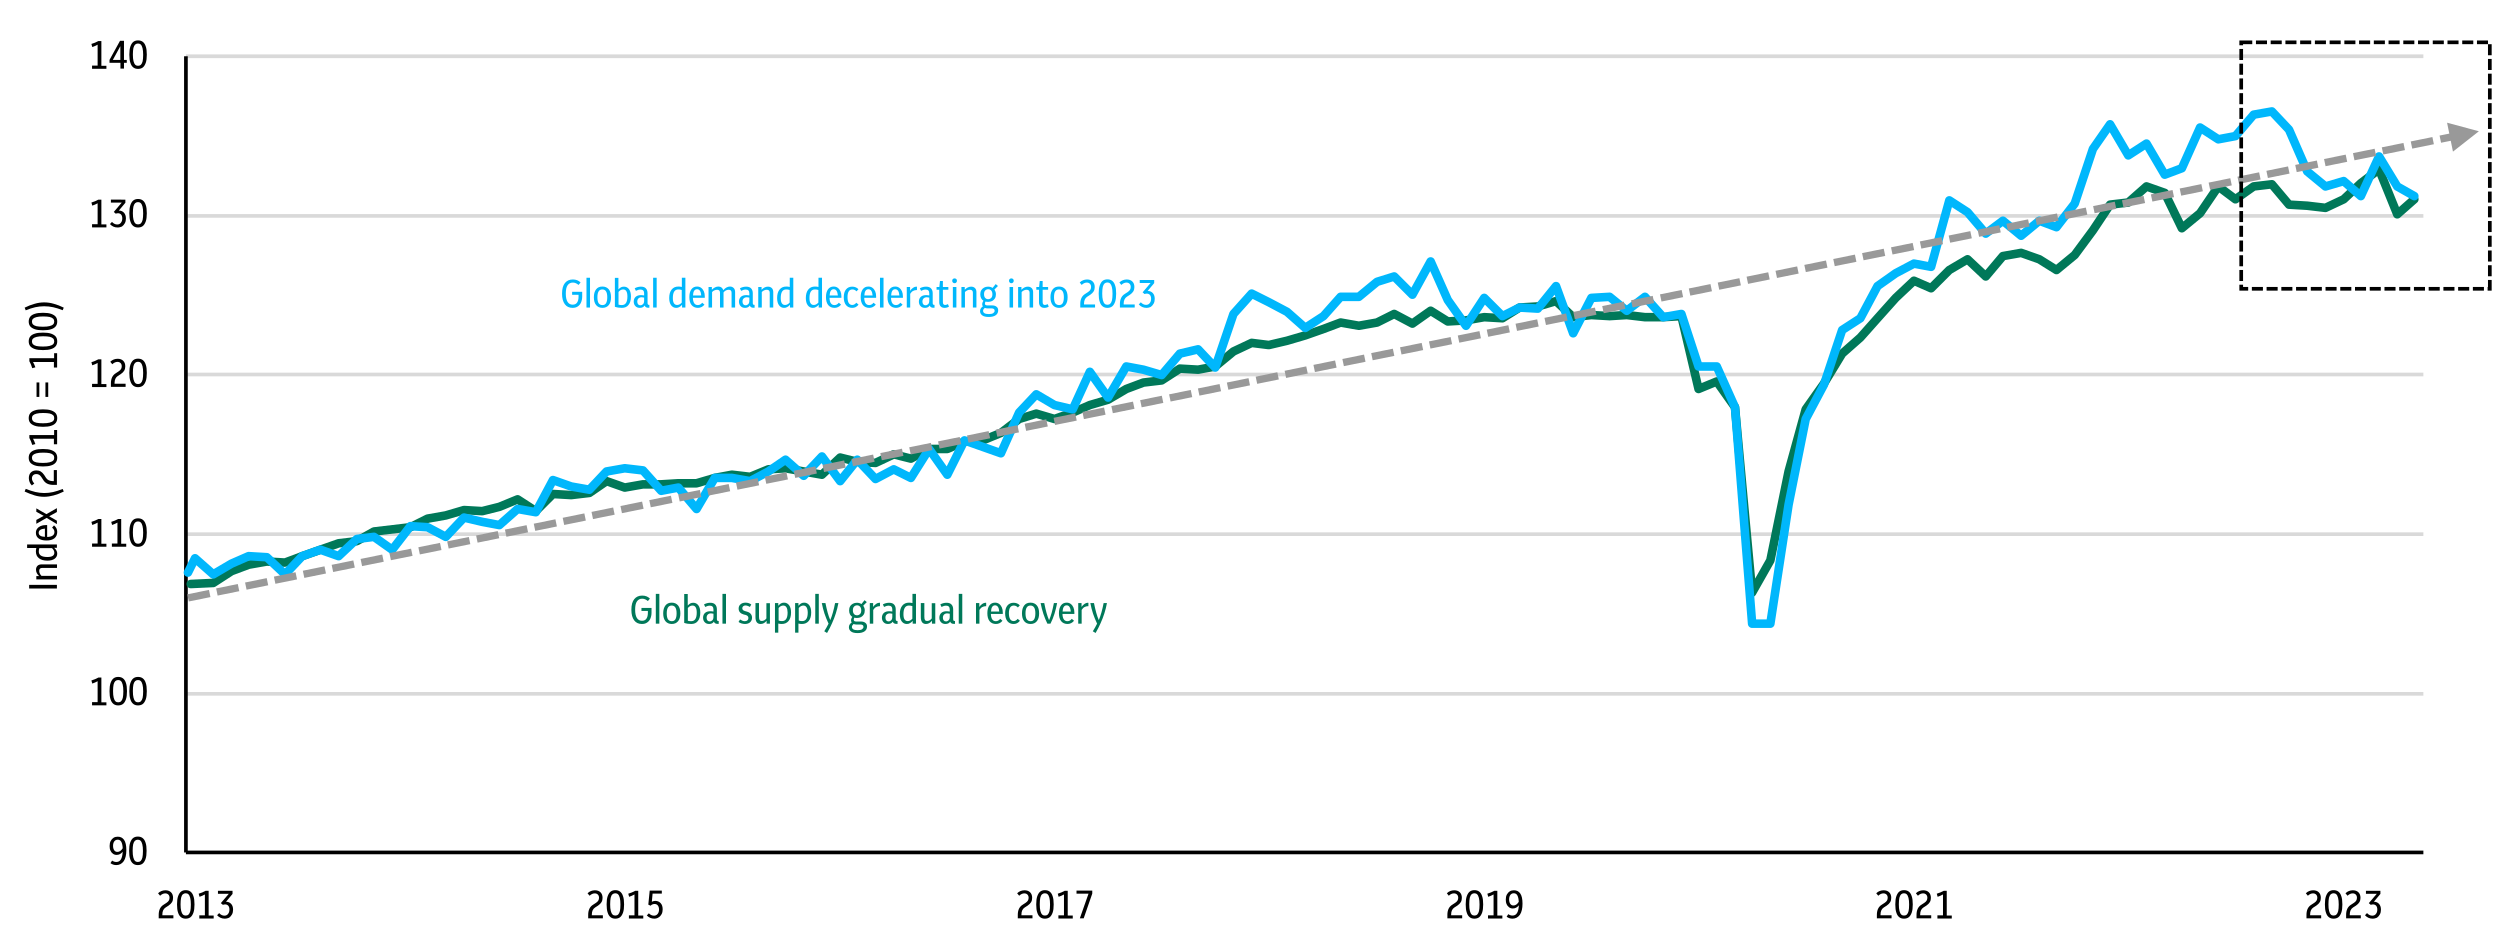 <?xml version="1.0" encoding="utf-8"?>
<!-- Generator: Adobe Illustrator 27.7.0, SVG Export Plug-In . SVG Version: 6.00 Build 0)  -->
<svg version="1.1" id="Layer_1" xmlns="http://www.w3.org/2000/svg" xmlns:xlink="http://www.w3.org/1999/xlink" x="0px" y="0px"
	 viewBox="0 0 2333 876" style="enable-background:new 0 0 2333 876;" xml:space="preserve">
<style type="text/css">
	.st0{fill:none;stroke:#D9D9D9;stroke-width:3.438;stroke-linejoin:round;stroke-miterlimit:10;}
	.st1{fill:none;stroke:#000000;stroke-width:3.438;stroke-linejoin:round;stroke-miterlimit:10;}
	.st2{fill:none;stroke:#007859;stroke-width:8.021;stroke-linecap:round;stroke-linejoin:round;stroke-miterlimit:10;}
	.st3{fill:none;stroke:#00B7FC;stroke-width:8.021;stroke-linecap:round;stroke-linejoin:round;stroke-miterlimit:10;}
	.st4{enable-background:new    ;}
	.st5{fill:#007859;}
	.st6{fill:#999999;}
	.st7{fill:#00B7FC;}
	.st8{fill:none;stroke:#000000;stroke-width:3.438;stroke-miterlimit:8;stroke-dasharray:10.312,3.438;}
</style>
<g transform="translate(-238 -68)">
	<g>
		<g>
			<path class="st0" d="M411.5,715.5h2088 M411.5,566.5h2088 M411.5,417.5h2088 M411.5,269.5h2088 M411.5,120.5h2088"/>
		</g>
	</g>
	<g>
		<g>
			<path class="st1" d="M411.5,863.5l0-743"/>
		</g>
	</g>
	<g>
		<g>
			<path class="st1" d="M411.5,863.5h2088"/>
		</g>
	</g>
	<g>
		<g>
			<path class="st2" d="M416,613l21-1l17-11l16-6l17-3l17,1l16-6l17-6l17-6l17-2l16-9l17-2l17-2l16-8l17-3l17-5l17,1l16-4l17-7
				l17,11l16-16l17,1l17-2l16-11l17,6l17-3h17l16-1h17l17-5l16-3l17,2l17-7l16-1l17,3l17,3l17-16l16,4l17,1l17-8l16,4l17-9h17l16-7
				l17-1l17-7l17-13l16-5l17,5l17-6l16-7l17-5l17-10l16-6l17-2l17-11l17,1l16-3l17-14l17-8l16,2l17-4l17-5l17-6l16-6l17,3l17-3l16-8
				l17,9l17-12l16,10l17-1l17-3l17,1l16-10l17-1l17-5l16,15l17-2l17,1l16-1l17,2h17l17-1l16,68l17-7l17,24l16,173l17-30l17-83l16-58
				l17-24l17-28l17-15l16-18l17-19l17-16l16,7l17-17l17-10l17,16l16-19l17-3l17,6l16,10l17-14l17-23l16-24l17-2l17-15l17,6l16,33
				l17-14l17-25l16,12l17-12l17-2l16,19l17,1l17,2l17-8l16-15l17-13l17,42l15.9-14"/>
		</g>
	</g>
	<g>
		<g>
			<path class="st3" d="M413.4,602.3L420,589l17,15l17-10l16-7l17,1l17,16l16-17l17-6l17,6l17-16l16-2l17,12l17-22l16,1l17,9l17-18
				l17,4l16,3l17-15l17,3l16-30l17,6l17,3l16-17l17-3l17,2l17,19l16-3l17,20l17-29h16l17,3l17-9l16-11l17,15l17-18l17,23l16-20
				l17,18l17-9l16,8l17-27l17,24l16-32l17,6l17,6l17-38l16-17l17,10l17,4l16-35l17,24l17-29l16,3l17,5l17-20l17-4l16,17l17-50l17-19
				l16,8l17,9l17,15l17-11l16-18h17l17-14l16-5l17,17l17-31l16,36l17,24l17-26l17,17l16-8l17,1l17-21l16,44l17-33l17-1l16,13l17-13
				l17,19l17-3l16,49h17l17,38l16,202h17l17-111l16-80l17-32l17-51l17-11l16-30l17-12l17-9l16,3l17-62l17,11l17,20l16-12l17,14
				l17-14l16,6l17-22l17-51l16-23l17,29l17-11l17,29l16-6l17-38l17,11l16-3l17-20l17-3l16,17l17,39l17,14l17-5l16,14l17-37l17,28
				l15.9,9"/>
		</g>
	</g>
	<g>
		<g>
			<g class="st4">
				<path class="st5" d="M837,650.3c-3.1,0-5.5-1.1-7.2-3.4c-1.7-2.3-2.6-5.5-2.6-9.8c0-4.5,0.9-7.8,2.7-10c1.8-2.2,4.2-3.3,7.4-3.3
					c2.9,0,5.3,0.9,7.2,2.8l-1.9,2.3c-0.8-0.7-1.7-1.2-2.5-1.6c-0.9-0.4-1.8-0.6-2.8-0.6c-2.1,0-3.7,0.8-4.9,2.5
					c-1.2,1.7-1.7,4.3-1.7,7.8c0,3.5,0.6,6.1,1.7,7.8s2.7,2.5,4.7,2.5c1.8,0,3.2-0.6,4.1-1.9c0.9-1.3,1.4-3.1,1.4-5.5v-1.8h-6v-2.8
					h9.4v4.4c0,2.1-0.4,4-1.1,5.6s-1.7,2.8-3.1,3.7C840.5,649.9,838.9,650.3,837,650.3z"/>
				<path class="st5" d="M850,650v-27.8h3.3V650H850z"/>
				<path class="st5" d="M864.9,650.3c-2.5,0-4.5-0.9-5.9-2.6s-2.1-4.1-2.1-7.3c0-3.2,0.7-5.6,2.1-7.4c1.4-1.8,3.3-2.6,5.9-2.6
					c2.5,0,4.5,0.9,5.9,2.6c1.4,1.7,2.1,4.2,2.1,7.4c0,3.2-0.7,5.6-2.1,7.3C869.4,649.4,867.4,650.3,864.9,650.3z M864.9,647.7
					c1.6,0,2.7-0.6,3.4-1.8c0.7-1.2,1.1-3,1.1-5.5c0-4.9-1.5-7.3-4.6-7.3c-3,0-4.6,2.4-4.6,7.3c0,2.5,0.4,4.3,1.1,5.5
					C862.2,647.1,863.3,647.7,864.9,647.7z"/>
				<path class="st5" d="M883,650.3c-2.2,0-4.4-0.3-6.5-1v-27h3.3v10.8c0.8-0.9,1.6-1.5,2.4-2c0.8-0.4,1.8-0.6,2.8-0.6
					c1.9,0,3.5,0.8,4.7,2.4c1.2,1.6,1.8,3.9,1.8,6.8c0,3.5-0.8,6.1-2.3,7.9C887.8,649.4,885.7,650.3,883,650.3z M884.2,633.1
					c-0.8,0-1.6,0.2-2.3,0.6c-0.8,0.4-1.4,1-2,1.7v11.9c1.1,0.3,2.1,0.4,3.1,0.4c3.5,0,5.2-2.7,5.2-8
					C888.2,635.3,886.9,633.1,884.2,633.1z"/>
				<path class="st5" d="M899.8,650.3c-1.7,0-3.1-0.5-4.1-1.6c-1-1-1.6-2.4-1.6-4.2c0-1.9,0.6-3.4,1.8-4.5c1.2-1.1,2.9-1.6,5-1.6
					c0.4,0,0.9,0,1.4,0.1c0.5,0,1,0.1,1.5,0.2v-1.9c0-2.4-1.1-3.6-3.4-3.6c-1.3,0-2.8,0.4-4.3,1.2l-1.1-2.4c1.9-1,3.8-1.5,5.8-1.5
					c2,0,3.6,0.5,4.6,1.6c1,1,1.6,2.6,1.6,4.5v9c0,0.7,0.1,1.2,0.3,1.5c0.2,0.2,0.6,0.4,1.1,0.4h0.3v2.7h-1.1
					c-1.8,0-2.9-0.7-3.4-2.1C903.4,649.5,901.9,650.3,899.8,650.3z M897.4,644.5c0,1.1,0.3,1.9,0.8,2.5c0.5,0.6,1.2,0.9,2.1,0.9
					c1,0,1.8-0.4,2.5-1.1c0.7-0.7,1-1.8,1-3.2v-2.9c-0.9-0.2-1.7-0.3-2.3-0.3c-1.3,0-2.3,0.4-3,1.1
					C897.8,642.2,897.4,643.2,897.4,644.5z"/>
				<path class="st5" d="M912.2,650v-27.8h3.3V650H912.2z"/>
				<path class="st5" d="M933.2,650.3c-1.1,0-2.1-0.2-3.2-0.5s-2-0.8-2.8-1.4l1.4-2.3c0.8,0.5,1.6,0.9,2.3,1.2
					c0.8,0.3,1.5,0.4,2.2,0.4c1,0,1.8-0.3,2.4-0.8c0.6-0.5,0.9-1.2,0.9-2.1c0-1.5-0.8-2.4-2.5-2.9l-2-0.5c-1.4-0.4-2.6-1.1-3.4-2
					c-0.8-0.9-1.2-2.1-1.2-3.5c0-1.7,0.6-3,1.8-4c1.2-1,2.7-1.5,4.6-1.5c0.9,0,1.9,0.1,2.8,0.4c0.9,0.3,1.8,0.7,2.6,1.3l-1.3,2.3
					c-0.7-0.4-1.4-0.8-2.1-1c-0.7-0.2-1.3-0.4-1.9-0.4c-0.9,0-1.6,0.2-2.2,0.7c-0.6,0.5-0.9,1.1-0.9,1.9c0,0.6,0.2,1.2,0.6,1.6
					s1,0.8,1.8,1l2,0.6c1.5,0.4,2.7,1.1,3.5,2.1c0.8,1,1.2,2.1,1.2,3.5c0,1.8-0.6,3.2-1.8,4.3S935.1,650.3,933.2,650.3z"/>
				<path class="st5" d="M947.8,650.3c-3.2,0-4.8-2.2-4.8-6.5v-13h3.3v12.7c0,1.5,0.2,2.5,0.6,3.1c0.4,0.6,1,0.9,1.9,0.9
					c1.7,0,3.2-0.8,4.4-2.4v-14.2h3.3V650h-3.1v-2.7C951.8,649.3,950,650.3,947.8,650.3z"/>
				<path class="st5" d="M961.2,658.3v-27.5h3.1v2.5c0.8-1,1.7-1.7,2.5-2.2c0.9-0.5,1.9-0.7,2.9-0.7c1.9,0,3.5,0.8,4.7,2.4
					c1.2,1.6,1.8,3.9,1.8,6.8c0,3.4-0.8,6.1-2.3,7.9c-1.5,1.8-3.6,2.8-6.3,2.8c-1.1,0-2.2-0.1-3.3-0.4v8.5H961.2z M968.9,633.1
					c-0.8,0-1.6,0.2-2.3,0.6c-0.8,0.4-1.4,1-2,1.7v11.7c0.6,0.2,1.1,0.3,1.7,0.4c0.5,0.1,1,0.1,1.5,0.1c3.5,0,5.2-2.7,5.2-8
					C972.9,635.3,971.6,633.1,968.9,633.1z"/>
				<path class="st5" d="M980,658.3v-27.5h3.1v2.5c0.8-1,1.7-1.7,2.5-2.2c0.9-0.5,1.9-0.7,2.9-0.7c1.9,0,3.5,0.8,4.7,2.4
					c1.2,1.6,1.8,3.9,1.8,6.8c0,3.4-0.8,6.1-2.3,7.9c-1.5,1.8-3.6,2.8-6.3,2.8c-1.1,0-2.2-0.1-3.3-0.4v8.5H980z M987.7,633.1
					c-0.8,0-1.6,0.2-2.3,0.6c-0.8,0.4-1.4,1-2,1.7v11.7c0.6,0.2,1.1,0.3,1.7,0.4c0.5,0.1,1,0.1,1.5,0.1c3.5,0,5.2-2.7,5.2-8
					C991.7,635.3,990.3,633.1,987.7,633.1z"/>
				<path class="st5" d="M998.8,650v-27.8h3.3V650H998.8z"/>
				<path class="st5" d="M1009.8,658.7l-2.6-1.6c0.7-1.2,1.4-2.3,2.1-3.5c0.7-1.2,1.3-2.4,1.9-3.6c-1.5-3.1-2.7-6.3-3.8-9.4
					c-1-3.2-1.9-6.5-2.5-9.8h3.4c0.7,3.5,1.4,6.4,2.1,9c0.7,2.5,1.5,4.8,2.4,6.9c1.8-4.3,3.3-9.6,4.5-15.9h3.1
					c-0.6,3.3-1.4,6.5-2.4,9.6c-1,3.1-2.1,6.1-3.5,9.1C1013.2,652.6,1011.6,655.6,1009.8,658.7z"/>
				<path class="st5" d="M1037.7,644.7c-0.9,0-1.7-0.1-2.4-0.3c-0.2,0.3-0.3,0.6-0.4,0.9c-0.1,0.3-0.2,0.6-0.2,1
					c0,0.5,0.2,0.9,0.5,1.2c0.3,0.3,0.9,0.5,1.6,0.5h4.5c1.8,0,3.2,0.4,4.2,1.2c1.1,0.8,1.6,1.9,1.6,3.4c0,1.9-0.7,3.4-2.2,4.5
					c-1.5,1.1-3.7,1.7-6.6,1.7c-2.8,0-4.8-0.5-6.1-1.5c-1.3-1-2-2.3-2-3.9c0-1,0.2-1.9,0.7-2.6c0.5-0.7,1.1-1.4,1.9-1.9
					c-0.4-0.6-0.6-1.2-0.6-1.9c0-0.6,0.1-1.2,0.3-1.7c0.2-0.6,0.5-1.1,0.9-1.6c-0.9-0.6-1.7-1.4-2.2-2.4c-0.5-1-0.8-2.2-0.8-3.6
					c0-1.5,0.3-2.8,0.9-3.8c0.6-1.1,1.5-1.9,2.6-2.5c1.1-0.6,2.4-0.9,3.7-0.9c1.7,0,3.1,0.4,4.3,1.2l2.9-3.6l2.1,1.8l-3.3,3.3
					c0.4,0.6,0.7,1.2,1,2s0.4,1.5,0.4,2.4c0,1.5-0.3,2.8-0.9,3.8s-1.5,1.9-2.6,2.5C1040.4,644.4,1039.1,644.7,1037.7,644.7z
					 M1033,653c0,1,0.4,1.7,1.3,2.3c0.8,0.5,2.2,0.8,4.1,0.8c1.9,0,3.3-0.3,4.1-0.9c0.8-0.6,1.3-1.3,1.3-2.2c0-0.8-0.3-1.4-0.8-1.7
					c-0.5-0.3-1.2-0.5-1.9-0.5h-4c-1,0-1.8-0.2-2.5-0.5c-0.4,0.4-0.8,0.8-1.1,1.2C1033.2,651.9,1033,652.4,1033,653z M1037.7,642.2
					c1.2,0,2.1-0.4,2.9-1.2c0.8-0.8,1.1-1.9,1.1-3.4c0-1.5-0.4-2.7-1.1-3.5c-0.8-0.8-1.7-1.2-2.8-1.2c-1.1,0-2.1,0.4-2.8,1.2
					c-0.8,0.8-1.1,1.9-1.1,3.5c0,1.5,0.4,2.7,1.1,3.4C1035.6,641.8,1036.6,642.2,1037.7,642.2z"/>
				<path class="st5" d="M1049.7,650v-19.2h3.1v3.6c0.8-1.2,1.7-2.1,2.7-2.8s2-1.1,3-1.1c0.1,0,0.2,0,0.4,0c0.1,0,0.2,0,0.3,0.1v3.1
					c-0.1,0-0.2,0-0.3,0c-0.1,0-0.1,0-0.2,0c-1.1,0-2.1,0.3-3.1,0.8c-1,0.5-1.9,1.4-2.7,2.7V650H1049.7z"/>
				<path class="st5" d="M1066.7,650.3c-1.7,0-3.1-0.5-4.1-1.6c-1-1-1.6-2.4-1.6-4.2c0-1.9,0.6-3.4,1.8-4.5c1.2-1.1,2.9-1.6,5-1.6
					c0.4,0,0.9,0,1.4,0.1c0.5,0,1,0.1,1.5,0.2v-1.9c0-2.4-1.1-3.6-3.4-3.6c-1.3,0-2.8,0.4-4.3,1.2l-1.1-2.4c1.9-1,3.8-1.5,5.8-1.5
					c2,0,3.6,0.5,4.6,1.6c1,1,1.6,2.6,1.6,4.5v9c0,0.7,0.1,1.2,0.3,1.5c0.2,0.2,0.6,0.4,1.1,0.4h0.3v2.7h-1.1
					c-1.8,0-2.9-0.7-3.4-2.1C1070.3,649.5,1068.8,650.3,1066.7,650.3z M1064.3,644.5c0,1.1,0.3,1.9,0.8,2.5s1.2,0.9,2.1,0.9
					c1,0,1.8-0.4,2.5-1.1c0.7-0.7,1-1.8,1-3.2v-2.9c-0.9-0.2-1.7-0.3-2.3-0.3c-1.3,0-2.3,0.4-3,1.1
					C1064.6,642.2,1064.3,643.2,1064.3,644.5z"/>
				<path class="st5" d="M1084.2,650.3c-1.9,0-3.5-0.8-4.7-2.4c-1.2-1.6-1.8-3.9-1.8-6.8c0-3.4,0.8-6.1,2.3-7.9
					c1.5-1.9,3.6-2.8,6.2-2.8c1.1,0,2.2,0.1,3.3,0.4v-8.6h3.3V650h-3.1v-2.6c-0.8,1-1.7,1.7-2.5,2.1
					C1086.3,650.1,1085.3,650.3,1084.2,650.3z M1081.1,641.1c0,2.2,0.3,3.8,1,4.9c0.7,1.1,1.7,1.6,3,1.6c0.8,0,1.6-0.2,2.3-0.6
					c0.8-0.4,1.4-1,2-1.6v-11.8c-0.6-0.2-1.1-0.3-1.7-0.4c-0.5-0.1-1-0.1-1.5-0.1C1082.9,633.1,1081.1,635.7,1081.1,641.1z"/>
				<path class="st5" d="M1102.1,650.3c-3.2,0-4.8-2.2-4.8-6.5v-13h3.3v12.7c0,1.5,0.2,2.5,0.6,3.1c0.4,0.6,1,0.9,1.9,0.9
					c1.7,0,3.2-0.8,4.4-2.4v-14.2h3.3V650h-3.1v-2.7C1106.1,649.3,1104.2,650.3,1102.1,650.3z"/>
				<path class="st5" d="M1120.3,650.3c-1.7,0-3.1-0.5-4.1-1.6c-1-1-1.6-2.4-1.6-4.2c0-1.9,0.6-3.4,1.8-4.5c1.2-1.1,2.9-1.6,5-1.6
					c0.4,0,0.9,0,1.4,0.1c0.5,0,1,0.1,1.5,0.2v-1.9c0-2.4-1.1-3.6-3.4-3.6c-1.3,0-2.8,0.4-4.3,1.2l-1.1-2.4c1.9-1,3.8-1.5,5.8-1.5
					c2,0,3.6,0.5,4.6,1.6c1,1,1.6,2.6,1.6,4.5v9c0,0.7,0.1,1.2,0.3,1.5c0.2,0.2,0.6,0.4,1.1,0.4h0.3v2.7h-1.1
					c-1.8,0-2.9-0.7-3.4-2.1C1123.9,649.5,1122.4,650.3,1120.3,650.3z M1117.9,644.5c0,1.1,0.3,1.9,0.8,2.5s1.2,0.9,2.1,0.9
					c1,0,1.8-0.4,2.5-1.1c0.7-0.7,1-1.8,1-3.2v-2.9c-0.9-0.2-1.7-0.3-2.3-0.3c-1.3,0-2.3,0.4-3,1.1
					C1118.3,642.2,1117.9,643.2,1117.9,644.5z"/>
				<path class="st5" d="M1132.7,650v-27.8h3.3V650H1132.7z"/>
				<path class="st5" d="M1148.8,650v-19.2h3.1v3.6c0.8-1.2,1.7-2.1,2.7-2.8s2-1.1,3-1.1c0.1,0,0.2,0,0.4,0c0.1,0,0.2,0,0.3,0.1v3.1
					c-0.1,0-0.2,0-0.3,0c-0.1,0-0.1,0-0.2,0c-1.1,0-2.1,0.3-3.1,0.8c-1,0.5-1.9,1.4-2.7,2.7V650H1148.8z"/>
				<path class="st5" d="M1167.4,650.3c-2.5,0-4.5-0.9-5.9-2.6c-1.4-1.7-2.1-4.2-2.1-7.4c0-3.1,0.6-5.5,1.9-7.3
					c1.3-1.8,3.1-2.6,5.3-2.6c1.5,0,2.8,0.4,3.8,1.2c1.1,0.8,1.9,1.9,2.5,3.2c0.6,1.4,0.9,3,0.9,4.8v1.3h-11.1
					c0.1,4.5,1.7,6.8,4.6,6.8c1.6,0,2.9-0.7,4.1-2.2l2.1,1.8C1171.9,649.3,1169.9,650.3,1167.4,650.3z M1166.6,632.9
					c-2.3,0-3.6,1.9-3.8,5.8h7.7C1170.2,634.9,1168.9,632.9,1166.6,632.9z"/>
				<path class="st5" d="M1183.8,650.3c-2.4,0-4.3-0.9-5.7-2.6s-2.1-4.2-2.1-7.3c0-3.2,0.7-5.6,2.1-7.3c1.4-1.7,3.3-2.6,5.8-2.6
					c2.3,0,4.3,0.8,5.8,2.4l-1.8,2c-1.1-1.2-2.4-1.8-3.8-1.8c-3,0-4.6,2.4-4.6,7.1c0,2.4,0.4,4.3,1.1,5.5s1.9,1.9,3.3,1.9
					s2.7-0.7,3.8-2.1l2.1,1.8c-0.8,1-1.7,1.8-2.7,2.3S1185.1,650.3,1183.8,650.3z"/>
				<path class="st5" d="M1199.7,650.3c-2.5,0-4.5-0.9-5.9-2.6c-1.4-1.7-2.1-4.1-2.1-7.3c0-3.2,0.7-5.6,2.1-7.4
					c1.4-1.8,3.3-2.6,5.9-2.6c2.5,0,4.5,0.9,5.9,2.6c1.4,1.7,2.1,4.2,2.1,7.4c0,3.2-0.7,5.6-2.1,7.3
					C1204.2,649.4,1202.3,650.3,1199.7,650.3z M1199.7,647.7c1.6,0,2.7-0.6,3.4-1.8c0.7-1.2,1.1-3,1.1-5.5c0-4.9-1.5-7.3-4.6-7.3
					s-4.6,2.4-4.6,7.3c0,2.5,0.4,4.3,1.1,5.5C1197,647.1,1198.2,647.7,1199.7,647.7z"/>
				<path class="st5" d="M1215.4,650c-1.4-2.8-2.6-5.9-3.7-9.1c-1.1-3.3-1.9-6.6-2.6-10.1h3.4c0.7,3.6,1.4,6.6,2.1,9.1
					c0.7,2.5,1.5,4.8,2.4,6.9c0.9-2.1,1.7-4.4,2.4-6.9c0.7-2.5,1.4-5.6,2.1-9.1h3c-0.6,3.4-1.5,6.8-2.5,10.1s-2.3,6.3-3.7,9.1
					H1215.4z"/>
				<path class="st5" d="M1234.2,650.3c-2.5,0-4.5-0.9-5.9-2.6c-1.4-1.7-2.1-4.2-2.1-7.4c0-3.1,0.6-5.5,1.9-7.3
					c1.3-1.8,3.1-2.6,5.3-2.6c1.5,0,2.8,0.4,3.8,1.2c1.1,0.8,1.9,1.9,2.5,3.2c0.6,1.4,0.9,3,0.9,4.8v1.3h-11.1
					c0.1,4.5,1.7,6.8,4.6,6.8c1.6,0,2.9-0.7,4.1-2.2l2.1,1.8C1238.6,649.3,1236.6,650.3,1234.2,650.3z M1233.4,632.9
					c-2.3,0-3.6,1.9-3.8,5.8h7.7C1236.9,634.9,1235.7,632.9,1233.4,632.9z"/>
				<path class="st5" d="M1244.2,650v-19.2h3.1v3.6c0.8-1.2,1.7-2.1,2.7-2.8s2-1.1,3-1.1c0.1,0,0.2,0,0.4,0c0.1,0,0.2,0,0.3,0.1v3.1
					c-0.1,0-0.2,0-0.3,0c-0.1,0-0.1,0-0.2,0c-1.1,0-2.1,0.3-3.1,0.8c-1,0.5-1.9,1.4-2.7,2.7V650H1244.2z"/>
				<path class="st5" d="M1260.4,658.7l-2.6-1.6c0.7-1.2,1.4-2.3,2.1-3.5s1.3-2.4,1.9-3.6c-1.5-3.1-2.7-6.3-3.8-9.4
					c-1-3.2-1.9-6.5-2.5-9.8h3.4c0.7,3.5,1.4,6.4,2.1,9c0.7,2.5,1.5,4.8,2.4,6.9c1.8-4.3,3.3-9.6,4.5-15.9h3.1
					c-0.6,3.3-1.4,6.5-2.4,9.6s-2.1,6.1-3.5,9.1S1262.3,655.6,1260.4,658.7z"/>
			</g>
		</g>
	</g>
	<g>
		<g>
			<g class="st4">
				<path d="M346.5,875.3c-2,0-3.8-0.6-5.4-1.8l1.5-2.4c1.3,0.9,2.6,1.3,4,1.3c3.7,0,5.6-3.2,5.9-9.6c-1.5,2-3.4,3-5.7,3
					c-1.3,0-2.5-0.4-3.4-1.1c-1-0.7-1.8-1.7-2.3-2.9c-0.6-1.2-0.8-2.7-0.8-4.3c0-1.8,0.3-3.4,1-4.7s1.6-2.3,2.7-3
					c1.1-0.7,2.5-1,3.9-1c2.6,0,4.5,1,5.9,3c1.4,2,2.1,5.2,2.1,9.5c0,4.4-0.8,7.9-2.4,10.3C351.7,874.1,349.4,875.3,346.5,875.3z
					 M343.5,857.4c0,1.7,0.4,3.1,1.1,4.1s1.7,1.5,2.9,1.5c1.9,0,3.6-1.1,5-3.4c-0.1-2.7-0.6-4.7-1.3-6s-1.8-2-3.3-2
					c-1.4,0-2.4,0.5-3.2,1.5C343.9,854.1,343.5,855.6,343.5,857.4z"/>
				<path d="M366.6,875.3c-1.7,0-3.1-0.4-4.3-1.3c-1.2-0.9-2.2-2.3-2.8-4.3c-0.7-1.9-1-4.5-1-7.7c0-3.2,0.3-5.7,1-7.7
					c0.7-1.9,1.6-3.4,2.8-4.3c1.2-0.9,2.7-1.3,4.3-1.3c1.7,0,3.2,0.4,4.4,1.3c1.2,0.9,2.2,2.3,2.8,4.3c0.7,1.9,1,4.5,1,7.7
					c0,3.2-0.3,5.7-1,7.7c-0.7,1.9-1.6,3.4-2.8,4.3S368.3,875.3,366.6,875.3z M366.6,872.4c1.1,0,2-0.3,2.7-1
					c0.7-0.7,1.2-1.7,1.6-3.2c0.3-1.5,0.5-3.5,0.5-6.1c0-2.6-0.2-4.6-0.6-6.2c-0.4-1.5-0.9-2.6-1.6-3.3s-1.6-1-2.6-1s-1.9,0.3-2.7,1
					c-0.7,0.7-1.2,1.7-1.6,3.2c-0.3,1.5-0.5,3.5-0.5,6.1c0,2.6,0.2,4.7,0.6,6.2s0.9,2.6,1.6,3.3S365.6,872.4,366.6,872.4z"/>
			</g>
		</g>
	</g>
	<g>
		<g>
			<g class="st4">
				<path d="M323.9,726v-2.8h5.2v-19.5c-0.8,0.4-1.6,0.8-2.4,1.2c-0.8,0.3-1.7,0.7-2.6,1l-0.8-2.9c1.2-0.4,2.3-0.8,3.4-1.2
					c1.1-0.5,2.1-1,3.1-1.5h2.8v23.1h4.7v2.8H323.9z"/>
				<path d="M348.3,726.3c-1.7,0-3.1-0.4-4.3-1.3c-1.2-0.9-2.2-2.3-2.8-4.3c-0.7-1.9-1-4.5-1-7.7c0-3.2,0.3-5.7,1-7.7
					c0.7-1.9,1.6-3.4,2.8-4.3c1.2-0.9,2.7-1.3,4.3-1.3c1.7,0,3.2,0.4,4.4,1.3c1.2,0.9,2.2,2.3,2.8,4.3c0.7,1.9,1,4.5,1,7.7
					c0,3.2-0.3,5.7-1,7.7c-0.7,1.9-1.6,3.4-2.8,4.3S350,726.3,348.3,726.3z M348.3,723.4c1.1,0,2-0.3,2.7-1c0.7-0.7,1.2-1.7,1.6-3.2
					c0.3-1.5,0.5-3.5,0.5-6.1c0-2.6-0.2-4.6-0.6-6.2c-0.4-1.5-0.9-2.6-1.6-3.3s-1.6-1-2.6-1s-1.9,0.3-2.7,1
					c-0.7,0.7-1.2,1.7-1.6,3.2c-0.3,1.5-0.5,3.5-0.5,6.1c0,2.6,0.2,4.7,0.6,6.2s0.9,2.6,1.6,3.3S347.2,723.4,348.3,723.4z"/>
				<path d="M366.8,726.3c-1.7,0-3.1-0.4-4.3-1.3c-1.2-0.9-2.2-2.3-2.8-4.3c-0.7-1.9-1-4.5-1-7.7c0-3.2,0.3-5.7,1-7.7
					c0.7-1.9,1.6-3.4,2.8-4.3c1.2-0.9,2.7-1.3,4.3-1.3c1.7,0,3.2,0.4,4.4,1.3c1.2,0.9,2.2,2.3,2.8,4.3c0.7,1.9,1,4.5,1,7.7
					c0,3.2-0.3,5.7-1,7.7c-0.7,1.9-1.6,3.4-2.8,4.3S368.5,726.3,366.8,726.3z M366.8,723.4c1.1,0,2-0.3,2.7-1
					c0.7-0.7,1.2-1.7,1.6-3.2c0.3-1.5,0.5-3.5,0.5-6.1c0-2.6-0.2-4.6-0.6-6.2c-0.4-1.5-0.9-2.6-1.6-3.3s-1.6-1-2.6-1s-1.9,0.3-2.7,1
					c-0.7,0.7-1.2,1.7-1.6,3.2c-0.3,1.5-0.5,3.5-0.5,6.1c0,2.6,0.2,4.7,0.6,6.2s0.9,2.6,1.6,3.3S365.7,723.4,366.8,723.4z"/>
			</g>
		</g>
	</g>
	<g>
		<g>
			<g class="st4">
				<path d="M323.9,578v-2.8h5.2v-19.5c-0.8,0.4-1.6,0.8-2.4,1.2c-0.8,0.3-1.7,0.7-2.6,1l-0.8-2.9c1.2-0.4,2.3-0.8,3.4-1.2
					c1.1-0.5,2.1-1,3.1-1.5h2.8v23.1h4.7v2.8H323.9z"/>
				<path d="M342.4,578v-2.8h5.2v-19.5c-0.8,0.4-1.6,0.8-2.4,1.2c-0.8,0.3-1.7,0.7-2.6,1l-0.8-2.9c1.2-0.4,2.3-0.8,3.4-1.2
					c1.1-0.5,2.1-1,3.1-1.5h2.8v23.1h4.7v2.8H342.4z"/>
				<path d="M366.8,578.3c-1.7,0-3.1-0.4-4.3-1.3c-1.2-0.9-2.2-2.3-2.8-4.3c-0.7-1.9-1-4.5-1-7.7c0-3.2,0.3-5.7,1-7.7
					c0.7-1.9,1.6-3.4,2.8-4.3c1.2-0.9,2.7-1.3,4.3-1.3c1.7,0,3.2,0.4,4.4,1.3c1.2,0.9,2.2,2.3,2.8,4.3c0.7,1.9,1,4.5,1,7.7
					c0,3.2-0.3,5.7-1,7.7c-0.7,1.9-1.6,3.4-2.8,4.3S368.5,578.3,366.8,578.3z M366.8,575.4c1.1,0,2-0.3,2.7-1
					c0.7-0.7,1.2-1.7,1.6-3.2c0.3-1.5,0.5-3.5,0.5-6.1c0-2.6-0.2-4.6-0.6-6.2c-0.4-1.5-0.9-2.6-1.6-3.3s-1.6-1-2.6-1s-1.9,0.3-2.7,1
					c-0.7,0.7-1.2,1.7-1.6,3.2c-0.3,1.5-0.5,3.5-0.5,6.1c0,2.6,0.2,4.7,0.6,6.2s0.9,2.6,1.6,3.3S365.7,575.4,366.8,575.4z"/>
			</g>
		</g>
	</g>
	<g>
		<g>
			<g class="st4">
				<path d="M323.9,429v-2.8h5.2v-19.5c-0.8,0.4-1.6,0.8-2.4,1.2c-0.8,0.3-1.7,0.7-2.6,1l-0.8-2.9c1.2-0.4,2.3-0.8,3.4-1.2
					c1.1-0.5,2.1-1,3.1-1.5h2.8v23.1h4.7v2.8H323.9z"/>
				<path d="M341.5,429v-3.3c0-2.2,0.4-4.1,1.1-5.6c0.7-1.5,1.9-2.9,3.6-3.9l2.6-1.7c1-0.7,1.8-1.4,2.2-2.2c0.4-0.8,0.6-1.6,0.6-2.5
					c0-1.3-0.4-2.3-1.1-3c-0.7-0.7-1.7-1.1-2.9-1.1c-1.6,0-3.2,0.7-4.8,2.2l-1.9-2.3c1-1,2.1-1.7,3.2-2.1c1.1-0.4,2.3-0.7,3.6-0.7
					c2.2,0,4,0.6,5.3,1.9c1.3,1.3,1.9,3,1.9,5.2c0,1.5-0.3,2.8-1,4c-0.7,1.1-1.7,2.2-3.2,3.2l-2.8,1.8c-2,1.3-3,3.5-3,6.5v0.7h10.3
					v2.9H341.5z"/>
				<path d="M366.8,429.3c-1.7,0-3.1-0.4-4.3-1.3c-1.2-0.9-2.2-2.3-2.8-4.3c-0.7-1.9-1-4.5-1-7.7c0-3.2,0.3-5.7,1-7.7
					c0.7-1.9,1.6-3.4,2.8-4.3c1.2-0.9,2.7-1.3,4.3-1.3c1.7,0,3.2,0.4,4.4,1.3c1.2,0.9,2.2,2.3,2.8,4.3c0.7,1.9,1,4.5,1,7.7
					c0,3.2-0.3,5.7-1,7.7c-0.7,1.9-1.6,3.4-2.8,4.3S368.5,429.3,366.8,429.3z M366.8,426.4c1.1,0,2-0.3,2.7-1
					c0.7-0.7,1.2-1.7,1.6-3.2c0.3-1.5,0.5-3.5,0.5-6.1c0-2.6-0.2-4.6-0.6-6.2c-0.4-1.5-0.9-2.6-1.6-3.3s-1.6-1-2.6-1s-1.9,0.3-2.7,1
					c-0.7,0.7-1.2,1.7-1.6,3.2c-0.3,1.5-0.5,3.5-0.5,6.1c0,2.6,0.2,4.7,0.6,6.2s0.9,2.6,1.6,3.3S365.7,426.4,366.8,426.4z"/>
			</g>
		</g>
	</g>
	<g>
		<g>
			<g class="st4">
				<path d="M323.9,280v-2.8h5.2v-19.5c-0.8,0.4-1.6,0.8-2.4,1.2c-0.8,0.3-1.7,0.7-2.6,1l-0.8-2.9c1.2-0.4,2.3-0.8,3.4-1.2
					c1.1-0.5,2.1-1,3.1-1.5h2.8v23.1h4.7v2.8H323.9z"/>
				<path d="M347.7,280.3c-2.8,0-5.2-1.1-7.1-3.2l1.9-2c1.5,1.6,3.1,2.4,4.9,2.4c1.4,0,2.6-0.5,3.4-1.6c0.9-1.1,1.3-2.4,1.3-4.1
					c0-1.6-0.4-2.8-1.1-3.6c-0.8-0.8-1.7-1.2-2.9-1.2c-0.3,0-0.6,0-1,0.1c-0.3,0.1-0.7,0.2-1.1,0.3l-1.8-1.6l7.4-8.7h-10.1v-2.8H355
					v2.9l-6.1,7.3c2,0,3.6,0.7,4.8,2c1.2,1.3,1.8,3.1,1.8,5.4c0,1.7-0.3,3.1-1,4.4s-1.6,2.3-2.7,3.1
					C350.6,279.9,349.3,280.3,347.7,280.3z"/>
				<path d="M366.8,280.3c-1.7,0-3.1-0.4-4.3-1.3c-1.2-0.9-2.2-2.3-2.8-4.3c-0.7-1.9-1-4.5-1-7.7c0-3.2,0.3-5.7,1-7.7
					c0.7-1.9,1.6-3.4,2.8-4.3c1.2-0.9,2.7-1.3,4.3-1.3c1.7,0,3.2,0.4,4.4,1.3c1.2,0.9,2.2,2.3,2.8,4.3c0.7,1.9,1,4.5,1,7.7
					c0,3.2-0.3,5.7-1,7.7c-0.7,1.9-1.6,3.4-2.8,4.3S368.5,280.3,366.8,280.3z M366.8,277.4c1.1,0,2-0.3,2.7-1
					c0.7-0.7,1.2-1.7,1.6-3.2c0.3-1.5,0.5-3.5,0.5-6.1c0-2.6-0.2-4.6-0.6-6.2c-0.4-1.5-0.9-2.6-1.6-3.3s-1.6-1-2.6-1s-1.9,0.3-2.7,1
					c-0.7,0.7-1.2,1.7-1.6,3.2c-0.3,1.5-0.5,3.5-0.5,6.1c0,2.6,0.2,4.7,0.6,6.2s0.9,2.6,1.6,3.3S365.7,277.4,366.8,277.4z"/>
			</g>
		</g>
	</g>
	<g>
		<g>
			<g class="st4">
				<path d="M323.9,132v-2.8h5.2v-19.5c-0.8,0.4-1.6,0.8-2.4,1.2c-0.8,0.3-1.7,0.7-2.6,1l-0.8-2.9c1.2-0.4,2.3-0.8,3.4-1.2
					c1.1-0.5,2.1-1,3.1-1.5h2.8v23.1h4.7v2.8H323.9z"/>
				<path d="M350.4,132v-5.4h-10.2v-2.7l9.8-17.8h3.7v17.8h2.6v2.7h-2.6v5.4H350.4z M343.3,123.9h7v-12.8L343.3,123.9z"/>
				<path d="M366.8,132.3c-1.7,0-3.1-0.4-4.3-1.3c-1.2-0.9-2.2-2.3-2.8-4.3c-0.7-1.9-1-4.5-1-7.7c0-3.2,0.3-5.7,1-7.7
					c0.7-1.9,1.6-3.4,2.8-4.3c1.2-0.9,2.7-1.3,4.3-1.3c1.7,0,3.2,0.4,4.4,1.3c1.2,0.9,2.2,2.3,2.8,4.3c0.7,1.9,1,4.5,1,7.7
					c0,3.2-0.3,5.7-1,7.7c-0.7,1.9-1.6,3.4-2.8,4.3S368.5,132.3,366.8,132.3z M366.8,129.4c1.1,0,2-0.3,2.7-1
					c0.7-0.7,1.2-1.7,1.6-3.2c0.3-1.5,0.5-3.5,0.5-6.1c0-2.6-0.2-4.6-0.6-6.2c-0.4-1.5-0.9-2.6-1.6-3.3s-1.6-1-2.6-1s-1.9,0.3-2.7,1
					c-0.7,0.7-1.2,1.7-1.6,3.2c-0.3,1.5-0.5,3.5-0.5,6.1c0,2.6,0.2,4.7,0.6,6.2s0.9,2.6,1.6,3.3S365.7,129.4,366.8,129.4z"/>
			</g>
		</g>
	</g>
	<g>
		<g>
			<g class="st4">
				<path d="M386.1,925v-3.3c0-2.2,0.4-4.1,1.1-5.6c0.7-1.5,1.9-2.9,3.6-3.9l2.6-1.7c1-0.7,1.8-1.4,2.2-2.2c0.4-0.8,0.6-1.6,0.6-2.5
					c0-1.3-0.4-2.3-1.1-3c-0.7-0.7-1.7-1.1-2.9-1.1c-1.6,0-3.2,0.7-4.8,2.2l-1.9-2.3c1-1,2.1-1.7,3.2-2.1c1.1-0.4,2.3-0.7,3.6-0.7
					c2.2,0,4,0.6,5.3,1.9c1.3,1.3,1.9,3,1.9,5.2c0,1.5-0.3,2.8-1,4c-0.7,1.1-1.7,2.2-3.2,3.2l-2.8,1.8c-2,1.3-3,3.5-3,6.5v0.7h10.3
					v2.9H386.1z"/>
				<path d="M411.3,925.3c-1.7,0-3.1-0.4-4.3-1.3c-1.2-0.9-2.2-2.3-2.8-4.3c-0.7-1.9-1-4.5-1-7.7c0-3.2,0.3-5.7,1-7.7
					c0.7-1.9,1.6-3.4,2.8-4.3c1.2-0.9,2.7-1.3,4.3-1.3c1.7,0,3.2,0.4,4.4,1.3c1.2,0.9,2.2,2.3,2.8,4.3c0.7,1.9,1,4.5,1,7.7
					c0,3.2-0.3,5.7-1,7.7c-0.7,1.9-1.6,3.4-2.8,4.3C414.5,924.9,413,925.3,411.3,925.3z M411.3,922.4c1.1,0,2-0.3,2.7-1
					c0.7-0.7,1.2-1.7,1.6-3.2c0.3-1.5,0.5-3.5,0.5-6.1c0-2.6-0.2-4.6-0.6-6.2c-0.4-1.5-0.9-2.6-1.6-3.3s-1.6-1-2.6-1s-1.9,0.3-2.7,1
					s-1.2,1.7-1.6,3.2c-0.3,1.5-0.5,3.5-0.5,6.1c0,2.6,0.2,4.7,0.6,6.2s0.9,2.6,1.6,3.3S410.3,922.4,411.3,922.4z"/>
				<path d="M424,925v-2.8h5.2v-19.5c-0.8,0.4-1.6,0.8-2.4,1.2c-0.8,0.3-1.7,0.7-2.6,1l-0.8-2.9c1.2-0.4,2.3-0.8,3.4-1.2
					c1.1-0.5,2.1-1,3.1-1.5h2.8v23.1h4.7v2.8H424z"/>
				<path d="M447.7,925.3c-2.8,0-5.2-1.1-7.1-3.2l1.9-2c1.5,1.6,3.1,2.4,4.9,2.4c1.4,0,2.6-0.5,3.4-1.6c0.9-1.1,1.3-2.4,1.3-4.1
					c0-1.6-0.4-2.8-1.1-3.6c-0.8-0.8-1.7-1.2-2.9-1.2c-0.3,0-0.6,0-1,0.1c-0.3,0.1-0.7,0.2-1.1,0.3l-1.9-1.6l7.4-8.7h-10.1v-2.8H455
					v2.9l-6.1,7.3c2,0,3.6,0.7,4.8,2c1.2,1.3,1.8,3.1,1.8,5.4c0,1.7-0.3,3.1-1,4.4c-0.7,1.3-1.6,2.3-2.7,3.1
					C450.7,924.9,449.3,925.3,447.7,925.3z"/>
			</g>
		</g>
	</g>
	<g>
		<g>
			<g class="st4">
				<path d="M786.9,925v-3.3c0-2.2,0.4-4.1,1.1-5.6c0.7-1.5,1.9-2.9,3.6-3.9l2.6-1.7c1-0.7,1.8-1.4,2.2-2.2c0.4-0.8,0.6-1.6,0.6-2.5
					c0-1.3-0.4-2.3-1.1-3c-0.7-0.7-1.7-1.1-2.9-1.1c-1.6,0-3.2,0.7-4.8,2.2l-1.9-2.3c1-1,2.1-1.7,3.2-2.1c1.1-0.4,2.3-0.7,3.6-0.7
					c2.2,0,4,0.6,5.3,1.9c1.3,1.3,1.9,3,1.9,5.2c0,1.5-0.3,2.8-1,4c-0.7,1.1-1.7,2.2-3.2,3.2l-2.8,1.8c-2,1.3-3,3.5-3,6.5v0.7h10.3
					v2.9H786.9z"/>
				<path d="M812.2,925.3c-1.7,0-3.1-0.4-4.3-1.3c-1.2-0.9-2.2-2.3-2.8-4.3c-0.7-1.9-1-4.5-1-7.7c0-3.2,0.3-5.7,1-7.7
					c0.7-1.9,1.6-3.4,2.8-4.3c1.2-0.9,2.7-1.3,4.3-1.3c1.7,0,3.2,0.4,4.4,1.3c1.2,0.9,2.2,2.3,2.8,4.3c0.7,1.9,1,4.5,1,7.7
					c0,3.2-0.3,5.7-1,7.7c-0.7,1.9-1.6,3.4-2.8,4.3C815.4,924.9,813.9,925.3,812.2,925.3z M812.2,922.4c1.1,0,2-0.3,2.7-1
					c0.7-0.7,1.2-1.7,1.6-3.2c0.3-1.5,0.5-3.5,0.5-6.1c0-2.6-0.2-4.6-0.6-6.2c-0.4-1.5-0.9-2.6-1.6-3.3s-1.6-1-2.6-1s-1.9,0.3-2.7,1
					s-1.2,1.7-1.6,3.2c-0.3,1.5-0.5,3.5-0.5,6.1c0,2.6,0.2,4.7,0.6,6.2s0.9,2.6,1.6,3.3S811.2,922.4,812.2,922.4z"/>
				<path d="M824.9,925v-2.8h5.2v-19.5c-0.8,0.4-1.6,0.8-2.4,1.2c-0.8,0.3-1.7,0.7-2.6,1l-0.8-2.9c1.2-0.4,2.3-0.8,3.4-1.2
					c1.1-0.5,2.1-1,3.1-1.5h2.8v23.1h4.7v2.8H824.9z"/>
				<path d="M848.5,925.3c-1.3,0-2.6-0.3-3.8-0.8c-1.2-0.6-2.2-1.3-3.1-2.2l1.9-2c1.5,1.5,3,2.2,4.8,2.2c1.4,0,2.5-0.5,3.4-1.6
					c0.9-1.1,1.3-2.5,1.3-4.1c0-1.6-0.4-2.9-1.1-3.8c-0.7-0.9-1.7-1.4-3-1.4c-1.5,0-2.7,0.5-3.8,1.6l-2.1-1l1.3-13.1h11.3v2.8H847
					l-0.7,7.6c1-0.5,2.1-0.8,3.2-0.8c2,0,3.7,0.7,5,2.1c1.3,1.4,1.9,3.4,1.9,5.8c0,1.7-0.3,3.2-1,4.5c-0.7,1.3-1.6,2.3-2.8,3
					C851.5,924.9,850.1,925.3,848.5,925.3z"/>
			</g>
		</g>
	</g>
	<g>
		<g>
			<g class="st4">
				<path d="M1187.8,925v-3.3c0-2.2,0.4-4.1,1.1-5.6c0.7-1.5,1.9-2.9,3.6-3.9l2.6-1.7c1-0.7,1.8-1.4,2.2-2.2
					c0.4-0.8,0.6-1.6,0.6-2.5c0-1.3-0.4-2.3-1.1-3c-0.7-0.7-1.7-1.1-2.9-1.1c-1.6,0-3.2,0.7-4.8,2.2l-1.9-2.3c1-1,2.1-1.7,3.2-2.1
					c1.1-0.4,2.3-0.7,3.6-0.7c2.2,0,4,0.6,5.3,1.9c1.3,1.3,1.9,3,1.9,5.2c0,1.5-0.3,2.8-1,4c-0.7,1.1-1.7,2.2-3.2,3.2l-2.8,1.8
					c-2,1.3-3,3.5-3,6.5v0.7h10.3v2.9H1187.8z"/>
				<path d="M1213.1,925.3c-1.7,0-3.1-0.4-4.3-1.3c-1.2-0.9-2.2-2.3-2.8-4.3c-0.7-1.9-1-4.5-1-7.7c0-3.2,0.3-5.7,1-7.7
					c0.7-1.9,1.6-3.4,2.8-4.3c1.2-0.9,2.7-1.3,4.3-1.3c1.7,0,3.2,0.4,4.4,1.3c1.2,0.9,2.2,2.3,2.8,4.3c0.7,1.9,1,4.5,1,7.7
					c0,3.2-0.3,5.7-1,7.7c-0.7,1.9-1.6,3.4-2.8,4.3C1216.2,924.9,1214.8,925.3,1213.1,925.3z M1213.1,922.4c1.1,0,2-0.3,2.7-1
					c0.7-0.7,1.2-1.7,1.6-3.2c0.3-1.5,0.5-3.5,0.5-6.1c0-2.6-0.2-4.6-0.6-6.2c-0.4-1.5-0.9-2.6-1.6-3.3s-1.6-1-2.6-1s-1.9,0.3-2.7,1
					s-1.2,1.7-1.6,3.2c-0.3,1.5-0.5,3.5-0.5,6.1c0,2.6,0.2,4.7,0.6,6.2s0.9,2.6,1.6,3.3S1212,922.4,1213.1,922.4z"/>
				<path d="M1225.7,925v-2.8h5.2v-19.5c-0.8,0.4-1.6,0.8-2.4,1.2c-0.8,0.3-1.7,0.7-2.6,1l-0.8-2.9c1.2-0.4,2.3-0.8,3.4-1.2
					c1.1-0.5,2.1-1,3.1-1.5h2.8v23.1h4.7v2.8H1225.7z"/>
				<path d="M1245.7,925l8.1-23h-11.2v-2.9h14.7v2.8l-8,23.1H1245.7z"/>
			</g>
		</g>
	</g>
	<g>
		<g>
			<g class="st4">
				<path d="M1588.7,925v-3.3c0-2.2,0.4-4.1,1.1-5.6c0.7-1.5,1.9-2.9,3.6-3.9l2.6-1.7c1-0.7,1.8-1.4,2.2-2.2
					c0.4-0.8,0.6-1.6,0.6-2.5c0-1.3-0.4-2.3-1.1-3c-0.7-0.7-1.7-1.1-2.9-1.1c-1.6,0-3.2,0.7-4.8,2.2l-1.8-2.3c1-1,2.1-1.7,3.2-2.1
					c1.1-0.4,2.3-0.7,3.6-0.7c2.2,0,4,0.6,5.3,1.9c1.3,1.3,1.9,3,1.9,5.2c0,1.5-0.3,2.8-1,4c-0.7,1.1-1.7,2.2-3.2,3.2l-2.8,1.8
					c-2,1.3-3,3.5-3,6.5v0.7h10.3v2.9H1588.7z"/>
				<path d="M1613.9,925.3c-1.7,0-3.1-0.4-4.3-1.3s-2.2-2.3-2.8-4.3c-0.7-1.9-1-4.5-1-7.7c0-3.2,0.3-5.7,1-7.7
					c0.7-1.9,1.6-3.4,2.8-4.3c1.2-0.9,2.7-1.3,4.3-1.3c1.7,0,3.2,0.4,4.4,1.3c1.2,0.9,2.2,2.3,2.8,4.3c0.7,1.9,1,4.5,1,7.7
					c0,3.2-0.3,5.7-1,7.7c-0.7,1.9-1.6,3.4-2.8,4.3C1617.1,924.9,1615.6,925.3,1613.9,925.3z M1613.9,922.4c1.1,0,2-0.3,2.7-1
					c0.7-0.7,1.2-1.7,1.6-3.2c0.3-1.5,0.5-3.5,0.5-6.1c0-2.6-0.2-4.6-0.6-6.2c-0.4-1.5-0.9-2.6-1.6-3.3s-1.6-1-2.6-1s-1.9,0.3-2.7,1
					c-0.7,0.7-1.2,1.7-1.6,3.2c-0.3,1.5-0.5,3.5-0.5,6.1c0,2.6,0.2,4.7,0.6,6.2c0.4,1.5,0.9,2.6,1.6,3.3S1612.9,922.4,1613.9,922.4z
					"/>
				<path d="M1626.6,925v-2.8h5.2v-19.5c-0.8,0.4-1.6,0.8-2.4,1.2c-0.8,0.3-1.7,0.7-2.6,1l-0.8-2.9c1.2-0.4,2.3-0.8,3.4-1.2
					c1.1-0.5,2.1-1,3.1-1.5h2.8v23.1h4.7v2.8H1626.6z"/>
				<path d="M1649.4,925.3c-2,0-3.8-0.6-5.4-1.8l1.5-2.4c1.3,0.9,2.6,1.3,4,1.3c3.7,0,5.6-3.2,5.9-9.6c-1.5,2-3.4,3-5.7,3
					c-1.3,0-2.5-0.4-3.4-1.1s-1.8-1.7-2.3-2.9c-0.6-1.2-0.8-2.7-0.8-4.3c0-1.8,0.3-3.4,1-4.7c0.7-1.3,1.6-2.3,2.7-3
					c1.1-0.7,2.5-1,3.9-1c2.6,0,4.5,1,5.9,3c1.4,2,2.1,5.2,2.1,9.5c0,4.4-0.8,7.9-2.4,10.3C1654.6,924.1,1652.3,925.3,1649.4,925.3z
					 M1646.3,907.4c0,1.7,0.4,3.1,1.1,4.1s1.7,1.5,2.9,1.5c1.9,0,3.6-1.1,5-3.4c-0.1-2.7-0.6-4.7-1.3-6s-1.8-2-3.3-2
					c-1.4,0-2.4,0.5-3.2,1.5C1646.7,904.1,1646.3,905.6,1646.3,907.4z"/>
			</g>
		</g>
	</g>
	<g>
		<g>
			<g class="st4">
				<path d="M1989.5,925v-3.3c0-2.2,0.4-4.1,1.1-5.6c0.7-1.5,1.9-2.9,3.6-3.9l2.6-1.7c1-0.7,1.8-1.4,2.2-2.2
					c0.4-0.8,0.6-1.6,0.6-2.5c0-1.3-0.4-2.3-1.1-3c-0.7-0.7-1.7-1.1-2.9-1.1c-1.6,0-3.2,0.7-4.8,2.2l-1.9-2.3c1-1,2.1-1.7,3.2-2.1
					c1.1-0.4,2.3-0.7,3.6-0.7c2.2,0,4,0.6,5.3,1.9c1.3,1.3,1.9,3,1.9,5.2c0,1.5-0.3,2.8-1,4c-0.7,1.1-1.7,2.2-3.2,3.2l-2.8,1.8
					c-2,1.3-3,3.5-3,6.5v0.7h10.3v2.9H1989.5z"/>
				<path d="M2014.8,925.3c-1.7,0-3.1-0.4-4.3-1.3c-1.2-0.9-2.2-2.3-2.8-4.3c-0.7-1.9-1-4.5-1-7.7c0-3.2,0.3-5.7,1-7.7
					c0.7-1.9,1.6-3.4,2.8-4.3c1.2-0.9,2.7-1.3,4.3-1.3c1.7,0,3.2,0.4,4.4,1.3c1.2,0.9,2.2,2.3,2.8,4.3c0.7,1.9,1,4.5,1,7.7
					c0,3.2-0.3,5.7-1,7.7c-0.7,1.9-1.6,3.4-2.8,4.3S2016.5,925.3,2014.8,925.3z M2014.8,922.4c1.1,0,2-0.3,2.7-1
					c0.7-0.7,1.2-1.7,1.6-3.2c0.3-1.5,0.5-3.5,0.5-6.1c0-2.6-0.2-4.6-0.6-6.2c-0.4-1.5-0.9-2.6-1.6-3.3s-1.6-1-2.6-1s-1.9,0.3-2.7,1
					c-0.7,0.7-1.2,1.7-1.6,3.2c-0.3,1.5-0.5,3.5-0.5,6.1c0,2.6,0.2,4.7,0.6,6.2s0.9,2.6,1.6,3.3S2013.8,922.4,2014.8,922.4z"/>
				<path d="M2026.5,925v-3.3c0-2.2,0.4-4.1,1.1-5.6c0.7-1.5,1.9-2.9,3.6-3.9l2.6-1.7c1-0.7,1.8-1.4,2.2-2.2
					c0.4-0.8,0.6-1.6,0.6-2.5c0-1.3-0.4-2.3-1.1-3c-0.7-0.7-1.7-1.1-2.9-1.1c-1.6,0-3.2,0.7-4.8,2.2l-1.9-2.3c1-1,2.1-1.7,3.2-2.1
					c1.1-0.4,2.3-0.7,3.6-0.7c2.2,0,4,0.6,5.3,1.9c1.3,1.3,1.9,3,1.9,5.2c0,1.5-0.3,2.8-1,4c-0.7,1.1-1.7,2.2-3.2,3.2l-2.8,1.8
					c-2,1.3-3,3.5-3,6.5v0.7h10.3v2.9H2026.5z"/>
				<path d="M2046,925v-2.8h5.2v-19.5c-0.8,0.4-1.6,0.8-2.4,1.2c-0.8,0.3-1.7,0.7-2.6,1l-0.8-2.9c1.2-0.4,2.3-0.8,3.4-1.2
					c1.1-0.5,2.1-1,3.1-1.5h2.8v23.1h4.7v2.8H2046z"/>
			</g>
		</g>
	</g>
	<g>
		<g>
			<g class="st4">
				<path d="M2390.4,925v-3.3c0-2.2,0.4-4.1,1.1-5.6c0.7-1.5,1.9-2.9,3.6-3.9l2.6-1.7c1-0.7,1.8-1.4,2.2-2.2
					c0.4-0.8,0.6-1.6,0.6-2.5c0-1.3-0.4-2.3-1.1-3c-0.7-0.7-1.7-1.1-2.9-1.1c-1.6,0-3.2,0.7-4.8,2.2l-1.9-2.3c1-1,2.1-1.7,3.2-2.1
					c1.1-0.4,2.3-0.7,3.6-0.7c2.2,0,4,0.6,5.3,1.9c1.3,1.3,1.9,3,1.9,5.2c0,1.5-0.3,2.8-1,4c-0.7,1.1-1.7,2.2-3.2,3.2l-2.8,1.8
					c-2,1.3-3,3.5-3,6.5v0.7h10.3v2.9H2390.4z"/>
				<path d="M2415.7,925.3c-1.7,0-3.1-0.4-4.3-1.3c-1.2-0.9-2.2-2.3-2.8-4.3c-0.7-1.9-1-4.5-1-7.7c0-3.2,0.3-5.7,1-7.7
					c0.7-1.9,1.6-3.4,2.8-4.3c1.2-0.9,2.7-1.3,4.3-1.3c1.7,0,3.2,0.4,4.4,1.3c1.2,0.9,2.2,2.3,2.8,4.3c0.7,1.9,1,4.5,1,7.7
					c0,3.2-0.3,5.7-1,7.7c-0.7,1.9-1.6,3.4-2.8,4.3S2417.4,925.3,2415.7,925.3z M2415.7,922.4c1.1,0,2-0.3,2.7-1
					c0.7-0.7,1.2-1.7,1.6-3.2c0.3-1.5,0.5-3.5,0.5-6.1c0-2.6-0.2-4.6-0.6-6.2c-0.4-1.5-0.9-2.6-1.6-3.3s-1.6-1-2.6-1s-1.9,0.3-2.7,1
					c-0.7,0.7-1.2,1.7-1.6,3.2c-0.3,1.5-0.5,3.5-0.5,6.1c0,2.6,0.2,4.7,0.6,6.2s0.9,2.6,1.6,3.3S2414.6,922.4,2415.7,922.4z"/>
				<path d="M2427.4,925v-3.3c0-2.2,0.4-4.1,1.1-5.6c0.7-1.5,1.9-2.9,3.6-3.9l2.6-1.7c1-0.7,1.8-1.4,2.2-2.2
					c0.4-0.8,0.6-1.6,0.6-2.5c0-1.3-0.4-2.3-1.1-3c-0.7-0.7-1.7-1.1-2.9-1.1c-1.6,0-3.2,0.7-4.8,2.2l-1.9-2.3c1-1,2.1-1.7,3.2-2.1
					c1.1-0.4,2.3-0.7,3.6-0.7c2.2,0,4,0.6,5.3,1.9c1.3,1.3,1.9,3,1.9,5.2c0,1.5-0.3,2.8-1,4c-0.7,1.1-1.7,2.2-3.2,3.2l-2.8,1.8
					c-2,1.3-3,3.5-3,6.5v0.7h10.3v2.9H2427.4z"/>
				<path d="M2452.1,925.3c-2.8,0-5.2-1.1-7.1-3.2l1.9-2c1.5,1.6,3.1,2.4,4.9,2.4c1.4,0,2.6-0.5,3.4-1.6c0.9-1.1,1.3-2.4,1.3-4.1
					c0-1.6-0.4-2.8-1.1-3.6c-0.8-0.8-1.7-1.2-2.9-1.2c-0.3,0-0.6,0-1,0.1c-0.3,0.1-0.7,0.2-1.1,0.3l-1.8-1.6l7.4-8.7h-10.1v-2.8
					h13.5v2.9l-6.1,7.3c2,0,3.6,0.7,4.8,2c1.2,1.3,1.8,3.1,1.8,5.4c0,1.7-0.3,3.1-1,4.4s-1.6,2.3-2.7,3.1
					C2455,924.9,2453.7,925.3,2452.1,925.3z"/>
			</g>
		</g>
	</g>
	<g>
		<g>
			<g class="st4">
				<path d="M291.1,617.2h-25.9v-3.4h25.9V617.2z"/>
				<path d="M291.1,608.7h-19.2v-3.1h2.6c-1.9-1.8-2.9-3.7-2.9-6c0-1.5,0.5-2.7,1.4-3.6c0.9-0.9,2.2-1.3,3.8-1.3h14.4v3.3h-13.8
					c-1.9,0-2.8,0.9-2.8,2.8c0,0.9,0.2,1.7,0.6,2.5s0.9,1.5,1.5,2.1h14.5V608.7z"/>
				<path d="M291.4,584.7c0,1.9-0.8,3.5-2.4,4.7c-1.6,1.2-3.9,1.8-6.8,1.8c-3.4,0-6.1-0.8-7.9-2.3c-1.9-1.5-2.8-3.6-2.8-6.2
					c0-1.1,0.1-2.2,0.4-3.3h-8.6v-3.3h27.8v3.1h-2.6c1,0.8,1.7,1.7,2.1,2.5C291.2,582.6,291.4,583.6,291.4,584.7z M282.2,587.8
					c2.2,0,3.8-0.3,4.9-1c1.1-0.7,1.6-1.7,1.6-3c0-0.8-0.2-1.6-0.6-2.3c-0.4-0.8-1-1.4-1.6-2h-11.8c-0.2,0.6-0.3,1.1-0.4,1.7
					c-0.1,0.5-0.1,1-0.1,1.5C274.2,586,276.8,587.8,282.2,587.8z"/>
				<path d="M291.4,564.4c0,2.5-0.9,4.5-2.6,5.9c-1.7,1.4-4.2,2.1-7.4,2.1c-3.1,0-5.5-0.6-7.3-1.9c-1.8-1.3-2.6-3.1-2.6-5.3
					c0-1.5,0.4-2.8,1.2-3.8c0.8-1.1,1.9-1.9,3.2-2.5c1.4-0.6,3-0.9,4.8-0.9h1.3v11.1c4.5-0.1,6.8-1.7,6.8-4.6c0-1.6-0.7-2.9-2.2-4.1
					l1.8-2.1C290.4,559.9,291.4,561.9,291.4,564.4z M274.1,565.2c0,2.3,1.9,3.6,5.8,3.8v-7.7C276,561.6,274.1,562.9,274.1,565.2z"/>
				<path d="M291.1,557.1l-9.6-5.8l-9.6,5.5v-3.6l6.9-3.8l-6.9-3.8v-3.2l9.4,5.4l9.8-5.6v3.6l-7.2,4l7.2,4.1V557.1z"/>
				<path d="M297.5,526.7c-3.2,1.6-6.3,2.8-9.3,3.6s-6,1.3-9,1.3s-5.9-0.4-8.9-1.3s-6.1-2.1-9.3-3.6l1-2.5c3.2,1.3,6.2,2.2,8.9,2.9
					c2.7,0.6,5.5,1,8.3,1c2.8,0,5.6-0.3,8.3-0.9s5.7-1.6,9-2.9L297.5,526.7z"/>
				<path d="M291.1,520.5h-3.3c-2.2,0-4.1-0.4-5.6-1.1c-1.5-0.7-2.9-1.9-3.9-3.6l-1.7-2.6c-0.7-1-1.4-1.8-2.2-2.2
					c-0.8-0.4-1.6-0.6-2.5-0.6c-1.3,0-2.3,0.4-3,1.1c-0.7,0.7-1.1,1.7-1.1,2.9c0,1.6,0.7,3.2,2.2,4.8l-2.3,1.8c-1-1-1.7-2.1-2.1-3.2
					c-0.4-1.1-0.7-2.3-0.7-3.6c0-2.2,0.6-4,1.9-5.3c1.3-1.3,3-1.9,5.2-1.9c1.5,0,2.8,0.3,4,1c1.1,0.7,2.2,1.7,3.2,3.2l1.8,2.8
					c1.3,2,3.5,3,6.5,3h0.7v-10.3h2.9V520.5z"/>
				<path d="M291.4,495.2c0,1.7-0.4,3.1-1.3,4.3c-0.9,1.2-2.3,2.2-4.3,2.8c-1.9,0.7-4.5,1-7.7,1c-3.2,0-5.7-0.3-7.7-1
					c-1.9-0.7-3.4-1.6-4.3-2.8c-0.9-1.2-1.3-2.7-1.3-4.3c0-1.7,0.4-3.2,1.3-4.4c0.9-1.2,2.3-2.2,4.3-2.8c1.9-0.7,4.5-1,7.7-1
					c3.2,0,5.7,0.3,7.7,1c1.9,0.7,3.4,1.6,4.3,2.8C291,492.1,291.4,493.5,291.4,495.2z M288.6,495.2c0-1.1-0.3-2-1-2.7
					c-0.7-0.7-1.7-1.2-3.2-1.6c-1.5-0.3-3.5-0.5-6.1-0.5c-2.6,0-4.6,0.2-6.2,0.6c-1.5,0.4-2.6,0.9-3.3,1.6s-1,1.6-1,2.6
					s0.3,1.9,1,2.7s1.7,1.2,3.2,1.6c1.5,0.3,3.5,0.5,6.1,0.5c2.6,0,4.7-0.2,6.2-0.6s2.6-0.9,3.3-1.6S288.6,496.3,288.6,495.2z"/>
				<path d="M291.1,482.6h-2.8v-5.2h-19.5c0.4,0.8,0.8,1.6,1.2,2.4c0.3,0.8,0.7,1.7,1,2.6l-2.9,0.8c-0.4-1.2-0.8-2.3-1.2-3.4
					c-0.5-1.1-1-2.1-1.5-3.1V474h23.1v-4.7h2.8V482.6z"/>
				<path d="M291.4,458.2c0,1.7-0.4,3.1-1.3,4.3c-0.9,1.2-2.3,2.2-4.3,2.8c-1.9,0.7-4.5,1-7.7,1c-3.2,0-5.7-0.3-7.7-1
					c-1.9-0.7-3.4-1.6-4.3-2.8c-0.9-1.2-1.3-2.7-1.3-4.3c0-1.7,0.4-3.2,1.3-4.4c0.9-1.2,2.3-2.2,4.3-2.8c1.9-0.7,4.5-1,7.7-1
					c3.2,0,5.7,0.3,7.7,1c1.9,0.7,3.4,1.6,4.3,2.8C291,455.1,291.4,456.5,291.4,458.2z M288.6,458.2c0-1.1-0.3-2-1-2.7
					c-0.7-0.7-1.7-1.2-3.2-1.6c-1.5-0.3-3.5-0.5-6.1-0.5c-2.6,0-4.6,0.2-6.2,0.6c-1.5,0.4-2.6,0.9-3.3,1.6s-1,1.6-1,2.6
					s0.3,1.9,1,2.7s1.7,1.2,3.2,1.6c1.5,0.3,3.5,0.5,6.1,0.5c2.6,0,4.7-0.2,6.2-0.6s2.6-0.9,3.3-1.6S288.6,459.3,288.6,458.2z"/>
				<path d="M274.7,438.4h-2.6v-13.5h2.6V438.4z M283,438.4h-2.6v-13.5h2.6V438.4z"/>
				<path d="M291.1,411h-2.8v-5.2h-19.5c0.4,0.8,0.8,1.6,1.2,2.4c0.3,0.8,0.7,1.7,1,2.6l-2.9,0.8c-0.4-1.2-0.8-2.3-1.2-3.4
					c-0.5-1.1-1-2.1-1.5-3.1v-2.8h23.1v-4.7h2.8V411z"/>
				<path d="M291.4,386.6c0,1.7-0.4,3.1-1.3,4.3c-0.9,1.2-2.3,2.2-4.3,2.8c-1.9,0.7-4.5,1-7.7,1c-3.2,0-5.7-0.3-7.7-1
					c-1.9-0.7-3.4-1.6-4.3-2.8c-0.9-1.2-1.3-2.7-1.3-4.3c0-1.7,0.4-3.2,1.3-4.4c0.9-1.2,2.3-2.2,4.3-2.8c1.9-0.7,4.5-1,7.7-1
					c3.2,0,5.7,0.3,7.7,1c1.9,0.7,3.4,1.6,4.3,2.8S291.4,384.9,291.4,386.6z M288.6,386.6c0-1.1-0.3-2-1-2.7
					c-0.7-0.7-1.7-1.2-3.2-1.6c-1.5-0.3-3.5-0.5-6.1-0.5c-2.6,0-4.6,0.2-6.2,0.6s-2.6,0.9-3.3,1.6s-1,1.6-1,2.6s0.3,1.9,1,2.7
					c0.7,0.7,1.7,1.2,3.2,1.6c1.5,0.3,3.5,0.5,6.1,0.5c2.6,0,4.7-0.2,6.2-0.6s2.6-0.9,3.3-1.6S288.6,387.6,288.6,386.6z"/>
				<path d="M291.4,368.1c0,1.7-0.4,3.1-1.3,4.3c-0.9,1.2-2.3,2.2-4.3,2.8c-1.9,0.7-4.5,1-7.7,1c-3.2,0-5.7-0.3-7.7-1
					c-1.9-0.7-3.4-1.6-4.3-2.8c-0.9-1.2-1.3-2.7-1.3-4.3c0-1.7,0.4-3.2,1.3-4.4c0.9-1.2,2.3-2.2,4.3-2.8c1.9-0.7,4.5-1,7.7-1
					c3.2,0,5.7,0.3,7.7,1c1.9,0.7,3.4,1.6,4.3,2.8S291.4,366.4,291.4,368.1z M288.6,368.1c0-1.1-0.3-2-1-2.7
					c-0.7-0.7-1.7-1.2-3.2-1.6c-1.5-0.3-3.5-0.5-6.1-0.5c-2.6,0-4.6,0.2-6.2,0.6s-2.6,0.9-3.3,1.6s-1,1.6-1,2.6s0.3,1.9,1,2.7
					c0.7,0.7,1.7,1.2,3.2,1.6c1.5,0.3,3.5,0.5,6.1,0.5c2.6,0,4.7-0.2,6.2-0.6s2.6-0.9,3.3-1.6S288.6,369.1,288.6,368.1z"/>
				<path d="M297.5,355.1l-1,2.4c-3.2-1.3-6.2-2.2-8.9-2.8c-2.8-0.6-5.5-0.9-8.4-0.9c-2.8,0-5.5,0.3-8.3,0.9
					c-2.7,0.6-5.7,1.6-8.9,2.9l-1-2.5c3.2-1.6,6.3-2.8,9.3-3.6c3-0.9,6-1.3,8.9-1.3s6,0.4,9,1.3
					C291.2,352.3,294.3,353.5,297.5,355.1z"/>
			</g>
		</g>
	</g>
	<g>
		<g>
			<path class="st6" d="M414.2,629.3l20.2-4.1l-1.4-6.7l-20.2,4.1L414.2,629.3z M441.1,623.8l20.2-4.1l-1.4-6.7l-20.2,4.1
				L441.1,623.8z M468.1,618.3l20.2-4.1l-1.4-6.7l-20.2,4.1L468.1,618.3z M495,612.8l20.2-4.1l-1.4-6.7l-20.2,4.1L495,612.8z
				 M522,607.3l20.2-4.1l-1.4-6.7l-20.2,4.1L522,607.3z M548.9,601.8l20.2-4.1l-1.4-6.7l-20.2,4.1L548.9,601.8z M575.9,596.3
				l20.2-4.1l-1.4-6.7l-20.2,4.1L575.9,596.3z M602.8,590.8l20.2-4.1l-1.4-6.7l-20.2,4.1L602.8,590.8z M629.8,585.4l20.2-4.1
				l-1.4-6.7l-20.2,4.1L629.8,585.4z M656.7,579.9l20.2-4.1l-1.4-6.7l-20.2,4.1L656.7,579.9z M683.7,574.4l20.2-4.1l-1.4-6.7
				l-20.2,4.1L683.7,574.4z M710.6,568.9l20.2-4.1l-1.4-6.7l-20.2,4.1L710.6,568.9z M737.5,563.4l20.2-4.1l-1.4-6.7l-20.2,4.1
				L737.5,563.4z M764.5,557.9l20.2-4.1l-1.4-6.7l-20.2,4.1L764.5,557.9z M791.4,552.4l20.2-4.1l-1.4-6.7l-20.2,4.1L791.4,552.4z
				 M818.4,546.9l20.2-4.1l-1.4-6.7l-20.2,4.1L818.4,546.9z M845.3,541.4l20.2-4.1l-1.4-6.7l-20.2,4.1L845.3,541.4z M872.3,536
				l20.2-4.1l-1.4-6.7l-20.2,4.1L872.3,536z M899.2,530.5l20.2-4.1l-1.4-6.7l-20.2,4.1L899.2,530.5z M926.2,525l20.2-4.1l-1.4-6.7
				l-20.2,4.1L926.2,525z M953.1,519.5l20.2-4.1l-1.4-6.7l-20.2,4.1L953.1,519.5z M980.1,514l20.2-4.1l-1.4-6.7l-20.2,4.1L980.1,514
				z M1007,508.5l20.2-4.1l-1.4-6.7l-20.2,4.1L1007,508.5z M1034,503l20.2-4.1l-1.4-6.7l-20.2,4.1L1034,503z M1060.9,497.5l20.2-4.1
				l-1.4-6.7l-20.2,4.1L1060.9,497.5z M1087.9,492.1l20.2-4.1l-1.4-6.7l-20.2,4.1L1087.9,492.1z M1114.8,486.6l20.2-4.1l-1.4-6.7
				l-20.2,4.1L1114.8,486.6z M1141.8,481.1l20.2-4.1l-1.4-6.7l-20.2,4.1L1141.8,481.1z M1168.7,475.6l20.2-4.1l-1.4-6.7l-20.2,4.1
				L1168.7,475.6z M1195.6,470.1l20.2-4.1l-1.4-6.7l-20.2,4.1L1195.6,470.1z M1222.6,464.6l20.2-4.1l-1.4-6.7l-20.2,4.1
				L1222.6,464.6z M1249.5,459.1l20.2-4.1l-1.4-6.7l-20.2,4.1L1249.5,459.1z M1276.5,453.6l20.2-4.1l-1.4-6.7l-20.2,4.1
				L1276.5,453.6z M1303.4,448.1l20.2-4.1l-1.4-6.7l-20.2,4.1L1303.4,448.1z M1330.4,442.7l20.2-4.1l-1.4-6.7l-20.2,4.1
				L1330.4,442.7z M1357.3,437.2l20.2-4.1l-1.4-6.7l-20.2,4.1L1357.3,437.2z M1384.3,431.7l20.2-4.1l-1.4-6.7l-20.2,4.1
				L1384.3,431.7z M1411.2,426.2l20.2-4.1l-1.4-6.7l-20.2,4.1L1411.2,426.2z M1438.2,420.7l20.2-4.1l-1.4-6.7l-20.2,4.1
				L1438.2,420.7z M1465.1,415.2l20.2-4.1l-1.4-6.7l-20.2,4.1L1465.1,415.2z M1492.1,409.7l20.2-4.1l-1.4-6.7l-20.2,4.1
				L1492.1,409.7z M1519,404.2l20.2-4.1l-1.4-6.7l-20.2,4.1L1519,404.2z M1545.9,398.8l20.2-4.1l-1.4-6.7l-20.2,4.1L1545.9,398.8z
				 M1572.9,393.3l20.2-4.1l-1.4-6.7l-20.2,4.1L1572.9,393.3z M1599.8,387.8l20.2-4.1l-1.4-6.7l-20.2,4.1L1599.8,387.8z
				 M1626.8,382.3l20.2-4.1l-1.4-6.7l-20.2,4.1L1626.8,382.3z M1653.7,376.8l20.2-4.1l-1.4-6.7l-20.2,4.1L1653.7,376.8z
				 M1680.7,371.3l20.2-4.1l-1.4-6.7l-20.2,4.1L1680.7,371.3z M1707.6,365.8l20.2-4.1l-1.4-6.7l-20.2,4.1L1707.6,365.8z
				 M1734.6,360.3l20.2-4.1l-1.4-6.7l-20.2,4.1L1734.6,360.3z M1761.5,354.9l20.2-4.1l-1.4-6.7l-20.2,4.1L1761.5,354.9z
				 M1788.5,349.4l20.2-4.1l-1.4-6.7l-20.2,4.1L1788.5,349.4z M1815.4,343.9l20.2-4.1l-1.4-6.7l-20.2,4.1L1815.4,343.9z
				 M1842.4,338.4l20.2-4.1l-1.4-6.7l-20.2,4.1L1842.4,338.4z M1869.3,332.9l20.2-4.1l-1.4-6.7l-20.2,4.1L1869.3,332.9z
				 M1896.3,327.4l20.2-4.1l-1.4-6.7l-20.2,4.1L1896.3,327.4z M1923.2,321.9l20.2-4.1l-1.4-6.7l-20.2,4.1L1923.2,321.9z
				 M1950.2,316.4l20.2-4.1l-1.4-6.7l-20.2,4.1L1950.2,316.4z M1977.1,310.9l20.2-4.1l-1.4-6.7l-20.2,4.1L1977.1,310.9z
				 M2004.1,305.5l20.2-4.1l-1.4-6.7l-20.2,4.1L2004.1,305.5z M2031,300l20.2-4.1l-1.4-6.7l-20.2,4.1L2031,300z M2057.9,294.5
				l20.2-4.1l-1.4-6.7l-20.2,4.1L2057.9,294.5z M2084.9,289l20.2-4.1l-1.4-6.7l-20.2,4.1L2084.9,289z M2111.8,283.5l20.2-4.1
				l-1.4-6.7l-20.2,4.1L2111.8,283.5z M2138.8,278l20.2-4.1l-1.4-6.7l-20.2,4.1L2138.8,278z M2165.7,272.5l20.2-4.1l-1.4-6.7
				l-20.2,4.1L2165.7,272.5z M2192.7,267l20.2-4.1l-1.4-6.7l-20.2,4.1L2192.7,267z M2219.6,261.6l20.2-4.1l-1.4-6.7l-20.2,4.1
				L2219.6,261.6z M2246.6,256.1l20.2-4.1l-1.4-6.7l-20.2,4.1L2246.6,256.1z M2273.5,250.6l20.2-4.1l-1.4-6.7l-20.2,4.1
				L2273.5,250.6z M2300.5,245.1l20.2-4.1l-1.4-6.7l-20.2,4.1L2300.5,245.1z M2327.4,239.6l20.2-4.1l-1.4-6.7l-20.2,4.1
				L2327.4,239.6z M2354.4,234.1l20.2-4.1l-1.4-6.7l-20.2,4.1L2354.4,234.1z M2381.3,228.6l20.2-4.1l-1.4-6.7l-20.2,4.1
				L2381.3,228.6z M2408.2,223.1l20.2-4.1l-1.4-6.7l-20.2,4.1L2408.2,223.1z M2435.2,217.6l20.2-4.1l-1.4-6.7l-20.2,4.1
				L2435.2,217.6z M2462.1,212.2l20.2-4.1l-1.4-6.7l-20.2,4.1L2462.1,212.2z M2489.1,206.7l20.2-4.1l-1.4-6.7l-20.2,4.1
				L2489.1,206.7z M2516,201.2l13.5-2.7l-1.4-6.7l-13.5,2.7L2516,201.2z M2527.1,209.5l24.2-19l-29.7-8L2527.1,209.5z"/>
		</g>
	</g>
	<g>
		<g>
			<g>
				<g>
					<g class="st4">
						<path class="st7" d="M772.3,355.3c-3.1,0-5.5-1.1-7.2-3.4c-1.7-2.3-2.6-5.5-2.6-9.8c0-4.5,0.9-7.8,2.7-10
							c1.8-2.2,4.2-3.3,7.4-3.3c2.9,0,5.3,0.9,7.2,2.8l-1.9,2.3c-0.8-0.7-1.7-1.2-2.5-1.6s-1.8-0.6-2.8-0.6c-2.1,0-3.7,0.8-4.9,2.5
							s-1.7,4.3-1.7,7.8c0,3.5,0.6,6.1,1.7,7.8c1.1,1.7,2.7,2.5,4.7,2.5c1.8,0,3.2-0.6,4.1-1.9c0.9-1.3,1.4-3.1,1.4-5.5v-1.8h-6
							v-2.8h9.4v4.4c0,2.1-0.4,4-1.1,5.6c-0.7,1.6-1.7,2.8-3.1,3.7C775.8,354.9,774.2,355.3,772.3,355.3z"/>
						<path class="st7" d="M785.3,355v-27.8h3.3V355H785.3z"/>
						<path class="st7" d="M800.2,355.3c-2.5,0-4.5-0.9-5.9-2.6c-1.4-1.7-2.1-4.1-2.1-7.3c0-3.2,0.7-5.6,2.1-7.4
							c1.4-1.8,3.3-2.6,5.9-2.6c2.5,0,4.5,0.9,5.9,2.6c1.4,1.7,2.1,4.2,2.1,7.4c0,3.2-0.7,5.6-2.1,7.3S802.7,355.3,800.2,355.3z
							 M800.2,352.7c1.6,0,2.7-0.6,3.4-1.8c0.7-1.2,1.1-3,1.1-5.5c0-4.9-1.5-7.3-4.6-7.3s-4.6,2.4-4.6,7.3c0,2.5,0.4,4.3,1.1,5.5
							C797.5,352.1,798.6,352.7,800.2,352.7z"/>
						<path class="st7" d="M818.3,355.3c-2.2,0-4.4-0.3-6.5-1v-27h3.3v10.8c0.8-0.9,1.6-1.5,2.4-2c0.8-0.4,1.8-0.6,2.8-0.6
							c1.9,0,3.5,0.8,4.7,2.4c1.2,1.6,1.8,3.9,1.8,6.8c0,3.5-0.8,6.1-2.3,7.9C823.1,354.4,821,355.3,818.3,355.3z M819.5,338.1
							c-0.8,0-1.6,0.2-2.3,0.6c-0.8,0.4-1.4,1-2,1.7v11.9c1.1,0.3,2.1,0.4,3.1,0.4c3.5,0,5.2-2.7,5.2-8
							C823.5,340.3,822.2,338.1,819.5,338.1z"/>
						<path class="st7" d="M835.1,355.3c-1.7,0-3.1-0.5-4.1-1.6c-1-1-1.6-2.4-1.6-4.2c0-1.9,0.6-3.4,1.8-4.5c1.2-1.1,2.9-1.6,5-1.6
							c0.4,0,0.9,0,1.4,0.1s1,0.1,1.5,0.2v-1.9c0-2.4-1.1-3.6-3.4-3.6c-1.3,0-2.8,0.4-4.3,1.2l-1.1-2.4c1.9-1,3.8-1.5,5.8-1.5
							c2,0,3.6,0.5,4.6,1.6c1,1,1.6,2.6,1.6,4.5v9c0,0.7,0.1,1.2,0.3,1.5s0.6,0.4,1.1,0.4h0.3v2.7H843c-1.8,0-2.9-0.7-3.4-2.1
							C838.7,354.5,837.2,355.3,835.1,355.3z M832.7,349.5c0,1.1,0.3,1.9,0.8,2.5c0.5,0.6,1.2,0.9,2.1,0.9c1,0,1.8-0.4,2.5-1.1
							c0.7-0.7,1-1.8,1-3.2v-2.9c-0.9-0.2-1.7-0.3-2.3-0.3c-1.3,0-2.3,0.4-3,1.1C833.1,347.2,832.7,348.2,832.7,349.5z"/>
						<path class="st7" d="M847.5,355v-27.8h3.3V355H847.5z"/>
						<path class="st7" d="M869,355.3c-1.9,0-3.5-0.8-4.7-2.4c-1.2-1.6-1.8-3.9-1.8-6.8c0-3.4,0.8-6.1,2.3-7.9
							c1.5-1.9,3.6-2.8,6.2-2.8c1.1,0,2.2,0.1,3.3,0.4v-8.6h3.3V355h-3.1v-2.6c-0.8,1-1.7,1.7-2.5,2.1
							C871.1,355.1,870.1,355.3,869,355.3z M865.9,346.1c0,2.2,0.3,3.8,1,4.9c0.7,1.1,1.7,1.6,3,1.6c0.8,0,1.6-0.2,2.3-0.6
							c0.8-0.4,1.4-1,2-1.6v-11.8c-0.6-0.2-1.1-0.3-1.7-0.4c-0.5-0.1-1-0.1-1.5-0.1C867.6,338.1,865.9,340.7,865.9,346.1z"/>
						<path class="st7" d="M889.3,355.3c-2.5,0-4.5-0.9-5.9-2.6s-2.1-4.2-2.1-7.4c0-3.1,0.6-5.5,1.9-7.3c1.3-1.8,3.1-2.6,5.3-2.6
							c1.5,0,2.8,0.4,3.8,1.2c1.1,0.8,1.9,1.9,2.5,3.2c0.6,1.4,0.9,3,0.9,4.8v1.3h-11.1c0.1,4.5,1.7,6.8,4.6,6.8
							c1.6,0,2.9-0.7,4.1-2.2l2.1,1.8C893.8,354.3,891.7,355.3,889.3,355.3z M888.5,337.9c-2.3,0-3.6,1.9-3.8,5.8h7.7
							C892.1,339.9,890.8,337.9,888.5,337.9z"/>
						<path class="st7" d="M899.2,355v-19.2h3.1v2.6c0.9-0.9,1.8-1.7,2.9-2.2c1-0.5,2.1-0.8,3.2-0.8c1.2,0,2.1,0.3,2.9,0.9
							c0.8,0.6,1.3,1.4,1.7,2.5c0.9-1.1,1.8-1.9,2.9-2.5c1.1-0.6,2.2-0.9,3.3-0.9c1.5,0,2.6,0.5,3.5,1.4c0.9,0.9,1.3,2.2,1.3,3.8
							V355h-3.3v-13.8c0-1.9-0.9-2.8-2.7-2.8c-0.9,0-1.8,0.2-2.7,0.7c-0.9,0.5-1.6,1.1-2.1,1.8V355h-3.3v-13.8
							c0-1.9-0.9-2.8-2.7-2.8c-0.8,0-1.7,0.2-2.6,0.6s-1.6,0.9-2.1,1.6V355H899.2z"/>
						<path class="st7" d="M933.3,355.3c-1.7,0-3.1-0.5-4.1-1.6c-1-1-1.6-2.4-1.6-4.2c0-1.9,0.6-3.4,1.8-4.5c1.2-1.1,2.9-1.6,5-1.6
							c0.4,0,0.9,0,1.4,0.1c0.5,0,1,0.1,1.5,0.2v-1.9c0-2.4-1.1-3.6-3.4-3.6c-1.3,0-2.8,0.4-4.3,1.2l-1.1-2.4c1.9-1,3.8-1.5,5.8-1.5
							c2,0,3.6,0.5,4.6,1.6c1,1,1.6,2.6,1.6,4.5v9c0,0.7,0.1,1.2,0.3,1.5c0.2,0.2,0.6,0.4,1.1,0.4h0.3v2.7h-1.1
							c-1.8,0-2.9-0.7-3.4-2.1C936.9,354.5,935.4,355.3,933.3,355.3z M930.9,349.5c0,1.1,0.3,1.9,0.8,2.5c0.5,0.6,1.2,0.9,2.1,0.9
							c1,0,1.8-0.4,2.5-1.1c0.7-0.7,1-1.8,1-3.2v-2.9c-0.9-0.2-1.7-0.3-2.3-0.3c-1.3,0-2.3,0.4-3,1.1
							C931.2,347.2,930.9,348.2,930.9,349.5z"/>
						<path class="st7" d="M945.6,355v-19.2h3.1v2.6c1.8-1.9,3.7-2.9,6-2.9c1.5,0,2.7,0.5,3.6,1.4c0.9,0.9,1.3,2.2,1.3,3.8V355h-3.3
							v-13.8c0-1.9-0.9-2.8-2.8-2.8c-0.9,0-1.7,0.2-2.5,0.6c-0.8,0.4-1.5,0.9-2.1,1.5V355H945.6z"/>
						<path class="st7" d="M969.7,355.3c-1.9,0-3.5-0.8-4.7-2.4c-1.2-1.6-1.8-3.9-1.8-6.8c0-3.4,0.8-6.1,2.3-7.9
							c1.5-1.9,3.6-2.8,6.2-2.8c1.1,0,2.2,0.1,3.3,0.4v-8.6h3.3V355h-3.1v-2.6c-0.8,1-1.7,1.7-2.5,2.1
							C971.8,355.1,970.8,355.3,969.7,355.3z M966.6,346.1c0,2.2,0.3,3.8,1,4.9c0.7,1.1,1.7,1.6,3,1.6c0.8,0,1.6-0.2,2.3-0.6
							c0.8-0.4,1.4-1,2-1.6v-11.8c-0.6-0.2-1.1-0.3-1.7-0.4c-0.5-0.1-1-0.1-1.5-0.1C968.3,338.1,966.6,340.7,966.6,346.1z"/>
						<path class="st7" d="M996.5,355.3c-1.9,0-3.5-0.8-4.7-2.4c-1.2-1.6-1.8-3.9-1.8-6.8c0-3.4,0.8-6.1,2.3-7.9
							c1.5-1.9,3.6-2.8,6.2-2.8c1.1,0,2.2,0.1,3.3,0.4v-8.6h3.3V355h-3.1v-2.6c-0.8,1-1.7,1.7-2.5,2.1
							C998.6,355.1,997.6,355.3,996.5,355.3z M993.4,346.1c0,2.2,0.3,3.8,1,4.9c0.7,1.1,1.7,1.6,3,1.6c0.8,0,1.6-0.2,2.3-0.6
							c0.8-0.4,1.4-1,2-1.6v-11.8c-0.6-0.2-1.1-0.3-1.7-0.4c-0.5-0.1-1-0.1-1.5-0.1C995.1,338.1,993.4,340.7,993.4,346.1z"/>
						<path class="st7" d="M1016.8,355.3c-2.5,0-4.5-0.9-5.9-2.6c-1.4-1.7-2.1-4.2-2.1-7.4c0-3.1,0.6-5.5,1.9-7.3
							c1.3-1.8,3.1-2.6,5.3-2.6c1.5,0,2.8,0.4,3.8,1.2c1.1,0.8,1.9,1.9,2.5,3.2c0.6,1.4,0.9,3,0.9,4.8v1.3h-11.1
							c0.1,4.5,1.7,6.8,4.6,6.8c1.6,0,2.9-0.7,4.1-2.2l2.1,1.8C1021.2,354.3,1019.2,355.3,1016.8,355.3z M1016,337.9
							c-2.3,0-3.6,1.9-3.8,5.8h7.7C1019.5,339.9,1018.3,337.9,1016,337.9z"/>
						<path class="st7" d="M1033.2,355.3c-2.4,0-4.3-0.9-5.7-2.6s-2.1-4.2-2.1-7.3c0-3.2,0.7-5.6,2.1-7.3c1.4-1.7,3.3-2.6,5.8-2.6
							c2.3,0,4.3,0.8,5.8,2.4l-1.8,2c-1.1-1.2-2.4-1.8-3.8-1.8c-3,0-4.6,2.4-4.6,7.1c0,2.4,0.4,4.3,1.1,5.5s1.9,1.9,3.3,1.9
							s2.7-0.7,3.8-2.1l2.1,1.8c-0.8,1-1.7,1.8-2.7,2.3S1034.4,355.3,1033.2,355.3z"/>
						<path class="st7" d="M1049.2,355.3c-2.5,0-4.5-0.9-5.9-2.6c-1.4-1.7-2.1-4.2-2.1-7.4c0-3.1,0.6-5.5,1.9-7.3
							c1.3-1.8,3.1-2.6,5.3-2.6c1.5,0,2.8,0.4,3.8,1.2c1.1,0.8,1.9,1.9,2.5,3.2c0.6,1.4,0.9,3,0.9,4.8v1.3h-11.1
							c0.1,4.5,1.7,6.8,4.6,6.8c1.6,0,2.9-0.7,4.1-2.2l2.1,1.8C1053.6,354.3,1051.6,355.3,1049.2,355.3z M1048.4,337.9
							c-2.3,0-3.6,1.9-3.8,5.8h7.7C1052,339.9,1050.7,337.9,1048.4,337.9z"/>
						<path class="st7" d="M1059.2,355v-27.8h3.3V355H1059.2z"/>
						<path class="st7" d="M1074.2,355.3c-2.5,0-4.5-0.9-5.9-2.6c-1.4-1.7-2.1-4.2-2.1-7.4c0-3.1,0.6-5.5,1.9-7.3
							c1.3-1.8,3.1-2.6,5.3-2.6c1.5,0,2.8,0.4,3.8,1.2c1.1,0.8,1.9,1.9,2.5,3.2c0.6,1.4,0.9,3,0.9,4.8v1.3h-11.1
							c0.1,4.5,1.7,6.8,4.6,6.8c1.6,0,2.9-0.7,4.1-2.2l2.1,1.8C1078.7,354.3,1076.6,355.3,1074.2,355.3z M1073.4,337.9
							c-2.3,0-3.6,1.9-3.8,5.8h7.7C1077,339.9,1075.7,337.9,1073.4,337.9z"/>
						<path class="st7" d="M1084.2,355v-19.2h3.1v3.6c0.8-1.2,1.7-2.1,2.7-2.8s2-1.1,3-1.1c0.1,0,0.2,0,0.4,0c0.1,0,0.2,0,0.3,0.1
							v3.1c-0.1,0-0.2,0-0.3,0c-0.1,0-0.1,0-0.2,0c-1.1,0-2.1,0.3-3.1,0.8c-1,0.5-1.9,1.4-2.7,2.7V355H1084.2z"/>
						<path class="st7" d="M1101.2,355.3c-1.7,0-3.1-0.5-4.1-1.6c-1-1-1.6-2.4-1.6-4.2c0-1.9,0.6-3.4,1.8-4.5c1.2-1.1,2.9-1.6,5-1.6
							c0.4,0,0.9,0,1.4,0.1c0.5,0,1,0.1,1.5,0.2v-1.9c0-2.4-1.1-3.6-3.4-3.6c-1.3,0-2.8,0.4-4.3,1.2l-1.1-2.4c1.9-1,3.8-1.5,5.8-1.5
							c2,0,3.6,0.5,4.6,1.6c1,1,1.6,2.6,1.6,4.5v9c0,0.7,0.1,1.2,0.3,1.5c0.2,0.2,0.6,0.4,1.1,0.4h0.3v2.7h-1.1
							c-1.8,0-2.9-0.7-3.4-2.1C1104.8,354.5,1103.3,355.3,1101.2,355.3z M1098.8,349.5c0,1.1,0.3,1.9,0.8,2.5s1.2,0.9,2.1,0.9
							c1,0,1.8-0.4,2.5-1.1c0.7-0.7,1-1.8,1-3.2v-2.9c-0.9-0.2-1.7-0.3-2.3-0.3c-1.3,0-2.3,0.4-3,1.1
							C1099.2,347.2,1098.8,348.2,1098.8,349.5z"/>
						<path class="st7" d="M1119.5,355.3c-1.5,0-2.7-0.4-3.6-1.3s-1.4-2.2-1.4-3.8v-11.8h-2.5v-2.6h2.6l0.6-5.6h2.7v5.6h5.1v2.6
							h-5.1v11.5c0,1,0.2,1.7,0.6,2.1c0.4,0.4,0.9,0.6,1.5,0.6c0.7,0,1.6-0.3,2.6-0.8l1,2.3c-0.6,0.4-1.2,0.7-1.9,0.9
							S1120.2,355.3,1119.5,355.3z"/>
						<path class="st7" d="M1128.8,332.3c-0.6,0-1.1-0.2-1.6-0.7c-0.4-0.4-0.6-1-0.6-1.6s0.2-1.2,0.6-1.6c0.4-0.4,1-0.6,1.6-0.6
							c0.6,0,1.2,0.2,1.6,0.6c0.4,0.4,0.6,0.9,0.6,1.6s-0.2,1.2-0.6,1.6C1130,332.1,1129.5,332.3,1128.8,332.3z M1127.2,355v-19.2
							h3.3V355H1127.2z"/>
						<path class="st7" d="M1135.2,355v-19.2h3.1v2.6c1.8-1.9,3.8-2.9,6-2.9c1.5,0,2.7,0.5,3.6,1.4s1.3,2.2,1.3,3.8V355h-3.3v-13.8
							c0-1.9-0.9-2.8-2.8-2.8c-0.9,0-1.7,0.2-2.5,0.6c-0.8,0.4-1.5,0.9-2.1,1.5V355H1135.2z"/>
						<path class="st7" d="M1160.1,349.7c-0.9,0-1.7-0.1-2.4-0.3c-0.2,0.3-0.3,0.6-0.4,0.9c-0.1,0.3-0.2,0.6-0.2,1
							c0,0.5,0.2,0.9,0.5,1.2c0.3,0.3,0.9,0.5,1.6,0.5h4.5c1.8,0,3.2,0.4,4.2,1.2c1.1,0.8,1.6,1.9,1.6,3.4c0,1.9-0.7,3.4-2.2,4.5
							c-1.5,1.1-3.7,1.7-6.6,1.7c-2.8,0-4.8-0.5-6.1-1.5s-2-2.3-2-3.9c0-1,0.2-1.9,0.7-2.6s1.1-1.4,1.9-1.9
							c-0.4-0.6-0.6-1.2-0.6-1.9c0-0.6,0.1-1.2,0.3-1.7c0.2-0.6,0.5-1.1,0.9-1.6c-0.9-0.6-1.7-1.4-2.2-2.4c-0.5-1-0.8-2.2-0.8-3.6
							c0-1.5,0.3-2.8,0.9-3.8s1.5-1.9,2.6-2.5c1.1-0.6,2.4-0.9,3.7-0.9c1.7,0,3.1,0.4,4.3,1.2l2.9-3.6l2.1,1.8l-3.3,3.3
							c0.4,0.6,0.7,1.2,1,2s0.4,1.5,0.4,2.4c0,1.5-0.3,2.8-0.9,3.8s-1.5,1.9-2.6,2.5C1162.8,349.4,1161.5,349.7,1160.1,349.7z
							 M1155.4,358c0,1,0.4,1.7,1.3,2.3c0.8,0.5,2.2,0.8,4.1,0.8c1.9,0,3.3-0.3,4.1-0.9c0.8-0.6,1.3-1.3,1.3-2.2
							c0-0.8-0.3-1.4-0.8-1.7c-0.5-0.3-1.2-0.5-1.9-0.5h-4c-1,0-1.8-0.2-2.5-0.5c-0.4,0.4-0.8,0.8-1.1,1.2
							C1155.6,356.9,1155.4,357.4,1155.4,358z M1160.1,347.2c1.2,0,2.1-0.4,2.9-1.2c0.8-0.8,1.1-1.9,1.1-3.4c0-1.5-0.4-2.7-1.1-3.5
							c-0.8-0.8-1.7-1.2-2.8-1.2s-2.1,0.4-2.8,1.2c-0.8,0.8-1.1,1.9-1.1,3.5c0,1.5,0.4,2.7,1.1,3.4
							C1158.1,346.8,1159,347.2,1160.1,347.2z"/>
						<path class="st7" d="M1181.8,332.3c-0.6,0-1.1-0.2-1.6-0.7c-0.4-0.4-0.6-1-0.6-1.6s0.2-1.2,0.6-1.6c0.4-0.4,1-0.6,1.6-0.6
							c0.6,0,1.2,0.2,1.6,0.6c0.4,0.4,0.6,0.9,0.6,1.6s-0.2,1.2-0.6,1.6C1183,332.1,1182.4,332.3,1181.8,332.3z M1180.1,355v-19.2
							h3.3V355H1180.1z"/>
						<path class="st7" d="M1188.1,355v-19.2h3.1v2.6c1.8-1.9,3.8-2.9,6-2.9c1.5,0,2.7,0.5,3.6,1.4s1.3,2.2,1.3,3.8V355h-3.3v-13.8
							c0-1.9-0.9-2.8-2.8-2.8c-0.9,0-1.7,0.2-2.5,0.6c-0.8,0.4-1.5,0.9-2.1,1.5V355H1188.1z"/>
						<path class="st7" d="M1212.6,355.3c-1.5,0-2.7-0.4-3.6-1.3s-1.4-2.2-1.4-3.8v-11.8h-2.5v-2.6h2.6l0.6-5.6h2.7v5.6h5.1v2.6
							h-5.1v11.5c0,1,0.2,1.7,0.6,2.1c0.4,0.4,0.9,0.6,1.5,0.6c0.7,0,1.6-0.3,2.6-0.8l1,2.3c-0.6,0.4-1.2,0.7-1.9,0.9
							S1213.2,355.3,1212.6,355.3z"/>
						<path class="st7" d="M1226.3,355.3c-2.5,0-4.5-0.9-5.9-2.6c-1.4-1.7-2.1-4.1-2.1-7.3c0-3.2,0.7-5.6,2.1-7.4
							c1.4-1.8,3.3-2.6,5.9-2.6c2.5,0,4.5,0.9,5.9,2.6c1.4,1.7,2.1,4.2,2.1,7.4c0,3.2-0.7,5.6-2.1,7.3
							C1230.8,354.4,1228.9,355.3,1226.3,355.3z M1226.3,352.7c1.6,0,2.7-0.6,3.4-1.8c0.7-1.2,1.1-3,1.1-5.5c0-4.9-1.5-7.3-4.6-7.3
							s-4.6,2.4-4.6,7.3c0,2.5,0.4,4.3,1.1,5.5C1223.6,352.1,1224.8,352.7,1226.3,352.7z"/>
						<path class="st7" d="M1246.1,355v-3.3c0-2.2,0.4-4.1,1.1-5.6c0.7-1.5,1.9-2.9,3.6-3.9l2.6-1.7c1-0.7,1.8-1.4,2.2-2.2
							c0.4-0.8,0.6-1.6,0.6-2.5c0-1.3-0.4-2.3-1.1-3c-0.7-0.7-1.7-1.1-2.9-1.1c-1.6,0-3.2,0.7-4.8,2.2l-1.8-2.3c1-1,2.1-1.7,3.2-2.1
							c1.1-0.4,2.3-0.7,3.6-0.7c2.2,0,4,0.6,5.3,1.9c1.3,1.3,1.9,3,1.9,5.2c0,1.5-0.3,2.8-1,4c-0.7,1.1-1.7,2.2-3.2,3.2l-2.8,1.8
							c-2,1.3-3,3.5-3,6.5v0.7h10.3v2.9H1246.1z"/>
						<path class="st7" d="M1271.4,355.3c-1.7,0-3.1-0.4-4.3-1.3c-1.2-0.9-2.2-2.3-2.8-4.3c-0.7-1.9-1-4.5-1-7.7
							c0-3.2,0.3-5.7,1-7.7c0.7-1.9,1.6-3.4,2.8-4.3c1.2-0.9,2.7-1.3,4.3-1.3c1.7,0,3.2,0.4,4.4,1.3c1.2,0.9,2.2,2.3,2.8,4.3
							c0.7,1.9,1,4.5,1,7.7c0,3.2-0.3,5.7-1,7.7c-0.7,1.9-1.6,3.4-2.8,4.3S1273.1,355.3,1271.4,355.3z M1271.4,352.4
							c1.1,0,2-0.3,2.7-1c0.7-0.7,1.2-1.7,1.6-3.2c0.3-1.5,0.5-3.5,0.5-6.1c0-2.6-0.2-4.6-0.6-6.2s-0.9-2.6-1.6-3.3s-1.6-1-2.6-1
							s-1.9,0.3-2.7,1c-0.7,0.7-1.2,1.7-1.6,3.2c-0.3,1.5-0.5,3.5-0.5,6.1c0,2.6,0.2,4.7,0.6,6.2s0.9,2.6,1.6,3.3
							S1270.4,352.4,1271.4,352.4z"/>
						<path class="st7" d="M1283.1,355v-3.3c0-2.2,0.4-4.1,1.1-5.6c0.7-1.5,1.9-2.9,3.6-3.9l2.6-1.7c1-0.7,1.8-1.4,2.2-2.2
							c0.4-0.8,0.6-1.6,0.6-2.5c0-1.3-0.4-2.3-1.1-3c-0.7-0.7-1.7-1.1-2.9-1.1c-1.6,0-3.2,0.7-4.8,2.2l-1.8-2.3c1-1,2.1-1.7,3.2-2.1
							c1.1-0.4,2.3-0.7,3.6-0.7c2.2,0,4,0.6,5.3,1.9c1.3,1.3,1.9,3,1.9,5.2c0,1.5-0.3,2.8-1,4c-0.7,1.1-1.7,2.2-3.2,3.2l-2.8,1.8
							c-2,1.3-3,3.5-3,6.5v0.7h10.3v2.9H1283.1z"/>
						<path class="st7" d="M1307.8,355.3c-2.8,0-5.2-1.1-7.1-3.2l1.9-2c1.5,1.6,3.1,2.4,4.9,2.4c1.4,0,2.6-0.5,3.4-1.6
							c0.9-1.1,1.3-2.4,1.3-4.1c0-1.6-0.4-2.8-1.1-3.6c-0.8-0.8-1.7-1.2-2.9-1.2c-0.3,0-0.6,0-1,0.1c-0.3,0.1-0.7,0.2-1.1,0.3
							l-1.8-1.6l7.4-8.7h-10.1v-2.8h13.5v2.9l-6.1,7.3c2,0,3.6,0.7,4.8,2c1.2,1.3,1.8,3.1,1.8,5.4c0,1.7-0.3,3.1-1,4.4
							s-1.6,2.3-2.7,3.1C1310.8,354.9,1309.4,355.3,1307.8,355.3z"/>
					</g>
				</g>
			</g>
		</g>
	</g>
	<g>
		<g>
			<rect x="2329.5" y="107.5" class="st8" width="232" height="230"/>
		</g>
	</g>
</g>
</svg>
